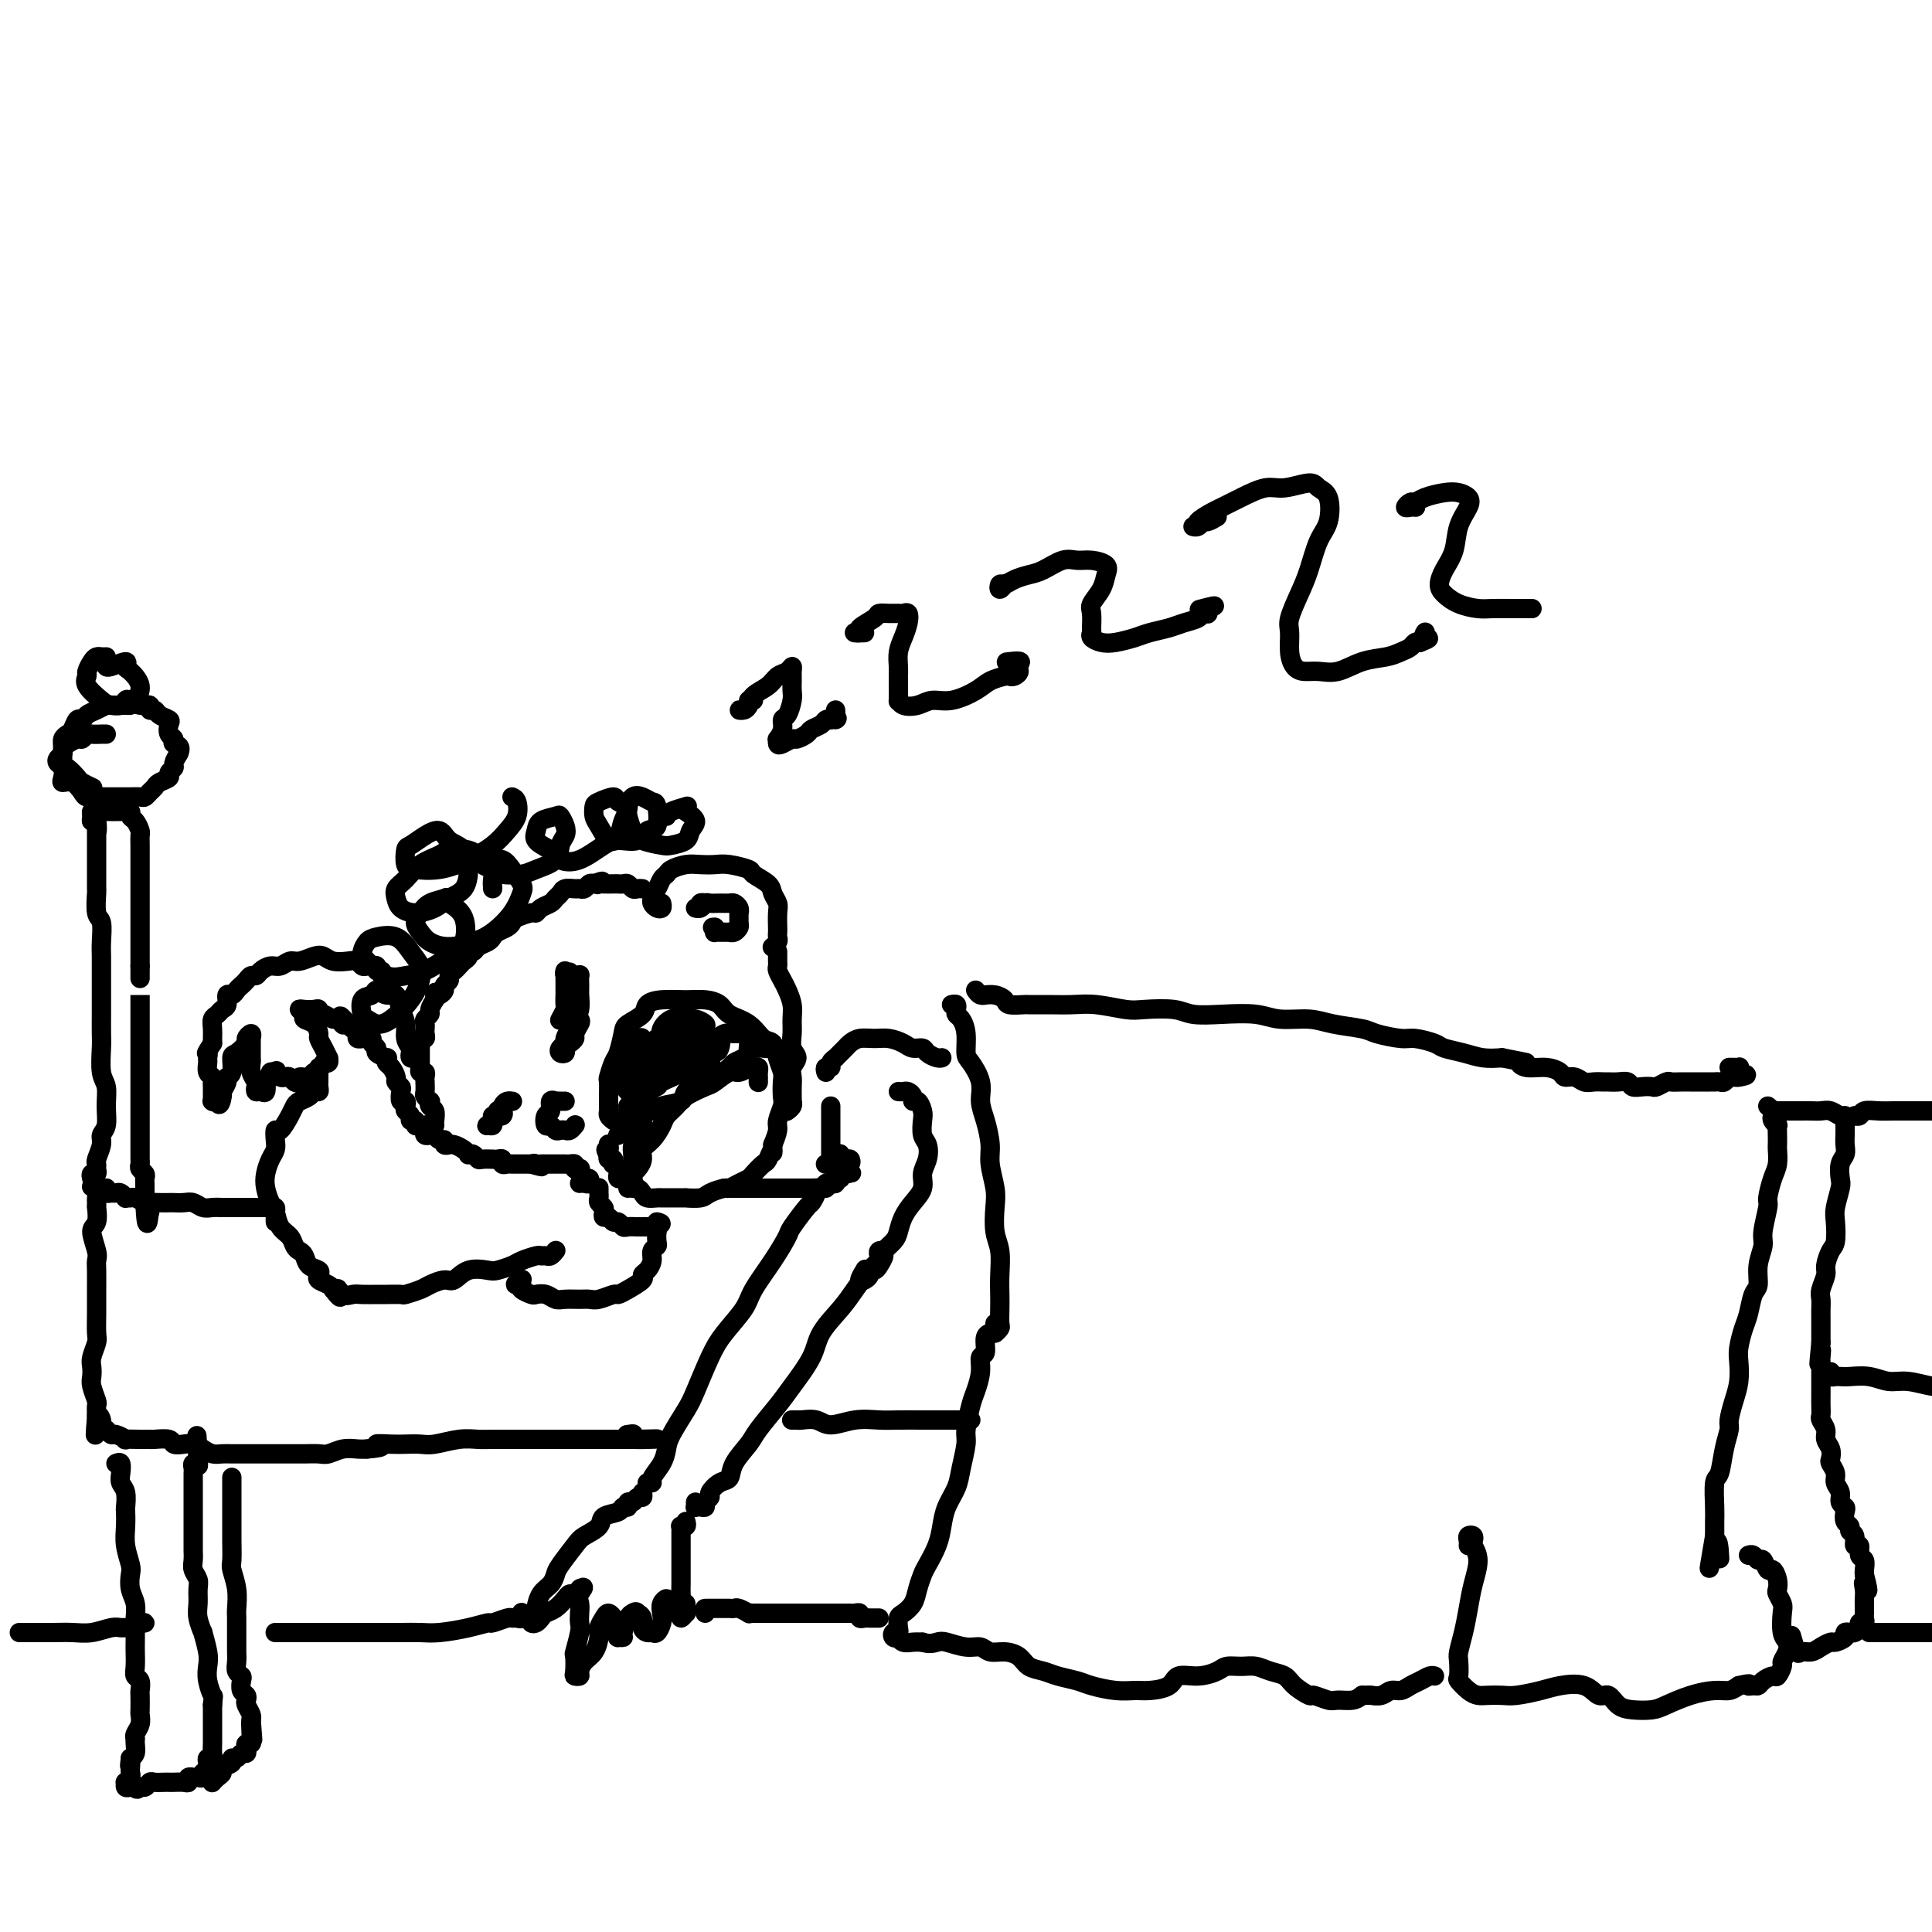 <svg viewBox='0 0 400 400' version='1.1' xmlns='http://www.w3.org/2000/svg' xmlns:xlink='http://www.w3.org/1999/xlink'><g fill='none' stroke='rgb(0,0,0)' stroke-width='4' stroke-linecap='round' stroke-linejoin='round'><path d='M118,204c-0.006,-0.309 -0.012,-0.618 0,-1c0.012,-0.382 0.042,-0.836 0,-1c-0.042,-0.164 -0.155,-0.037 0,0c0.155,0.037 0.577,-0.015 1,0c0.423,0.015 0.845,0.096 1,0c0.155,-0.096 0.042,-0.370 0,0c-0.042,0.370 -0.014,1.383 0,2c0.014,0.617 0.015,0.836 0,1c-0.015,0.164 -0.047,0.271 0,1c0.047,0.729 0.171,2.079 0,3c-0.171,0.921 -0.638,1.412 -1,2c-0.362,0.588 -0.620,1.271 -1,2c-0.380,0.729 -0.882,1.502 -1,2c-0.118,0.498 0.150,0.719 0,1c-0.150,0.281 -0.717,0.622 -1,1c-0.283,0.378 -0.282,0.791 0,1c0.282,0.209 0.845,0.212 1,0c0.155,-0.212 -0.099,-0.638 0,-1c0.099,-0.362 0.549,-0.660 1,-1c0.451,-0.340 0.902,-0.724 1,-1c0.098,-0.276 -0.156,-0.445 0,-1c0.156,-0.555 0.722,-1.497 1,-2c0.278,-0.503 0.267,-0.568 0,-1c-0.267,-0.432 -0.789,-1.233 -1,-2c-0.211,-0.767 -0.109,-1.501 0,-2c0.109,-0.499 0.225,-0.763 0,-1c-0.225,-0.237 -0.791,-0.449 -1,-1c-0.209,-0.551 -0.060,-1.443 0,-2c0.060,-0.557 0.030,-0.778 0,-1'/><path d='M118,202c-0.249,-1.413 0.130,-0.446 0,0c-0.130,0.446 -0.767,0.371 -1,0c-0.233,-0.371 -0.062,-1.039 0,-1c0.062,0.039 0.017,0.784 0,1c-0.017,0.216 -0.005,-0.095 0,0c0.005,0.095 0.001,0.598 0,1c-0.001,0.402 -0.001,0.703 0,1c0.001,0.297 0.001,0.589 0,1c-0.001,0.411 -0.004,0.941 0,1c0.004,0.059 0.015,-0.352 0,0c-0.015,0.352 -0.057,1.467 0,2c0.057,0.533 0.211,0.483 0,1c-0.211,0.517 -0.788,1.601 -1,2c-0.212,0.399 -0.061,0.114 0,0c0.061,-0.114 0.030,-0.057 0,0'/><path d='M106,228c0.089,0.016 0.177,0.031 0,0c-0.177,-0.031 -0.621,-0.110 -1,0c-0.379,0.110 -0.693,0.407 -1,1c-0.307,0.593 -0.605,1.480 -1,2c-0.395,0.520 -0.886,0.673 -1,1c-0.114,0.327 0.151,0.830 0,1c-0.151,0.170 -0.716,0.008 -1,0c-0.284,-0.008 -0.287,0.138 0,0c0.287,-0.138 0.865,-0.560 1,-1c0.135,-0.440 -0.173,-0.899 0,-1c0.173,-0.101 0.827,0.155 1,0c0.173,-0.155 -0.136,-0.721 0,-1c0.136,-0.279 0.717,-0.271 1,0c0.283,0.271 0.269,0.804 0,1c-0.269,0.196 -0.791,0.056 -1,0c-0.209,-0.056 -0.104,-0.028 0,0'/><path d='M117,228c-0.301,0.004 -0.601,0.008 -1,0c-0.399,-0.008 -0.895,-0.029 -1,0c-0.105,0.029 0.181,0.107 0,0c-0.181,-0.107 -0.830,-0.397 -1,0c-0.170,0.397 0.140,1.483 0,2c-0.140,0.517 -0.728,0.464 -1,1c-0.272,0.536 -0.228,1.660 0,2c0.228,0.340 0.638,-0.104 1,0c0.362,0.104 0.675,0.756 1,1c0.325,0.244 0.662,0.079 1,0c0.338,-0.079 0.678,-0.073 1,0c0.322,0.073 0.625,0.212 1,0c0.375,-0.212 0.821,-0.775 1,-1c0.179,-0.225 0.089,-0.113 0,0'/><path d='M127,232c-0.423,-0.332 -0.845,-0.664 -1,-1c-0.155,-0.336 -0.041,-0.675 0,-1c0.041,-0.325 0.010,-0.634 0,-1c-0.010,-0.366 0.000,-0.788 0,-1c-0.000,-0.212 -0.011,-0.215 0,-1c0.011,-0.785 0.045,-2.353 0,-3c-0.045,-0.647 -0.169,-0.372 0,-1c0.169,-0.628 0.630,-2.160 1,-3c0.370,-0.840 0.647,-0.988 1,-2c0.353,-1.012 0.781,-2.888 1,-4c0.219,-1.112 0.228,-1.461 1,-2c0.772,-0.539 2.306,-1.269 3,-2c0.694,-0.731 0.546,-1.462 1,-2c0.454,-0.538 1.509,-0.884 3,-1c1.491,-0.116 3.417,-0.002 5,0c1.583,0.002 2.822,-0.108 4,0c1.178,0.108 2.294,0.433 3,1c0.706,0.567 1.001,1.376 2,2c0.999,0.624 2.702,1.063 4,2c1.298,0.937 2.190,2.371 3,3c0.810,0.629 1.537,0.452 2,1c0.463,0.548 0.661,1.822 1,3c0.339,1.178 0.819,2.259 1,3c0.181,0.741 0.063,1.142 0,2c-0.063,0.858 -0.072,2.172 0,3c0.072,0.828 0.226,1.170 0,2c-0.226,0.830 -0.830,2.146 -1,3c-0.170,0.854 0.094,1.244 0,2c-0.094,0.756 -0.547,1.878 -1,3'/><path d='M160,237c-0.102,2.898 0.142,1.144 0,1c-0.142,-0.144 -0.671,1.323 -1,2c-0.329,0.677 -0.460,0.564 -1,1c-0.540,0.436 -1.491,1.423 -2,2c-0.509,0.577 -0.577,0.746 -1,1c-0.423,0.254 -1.200,0.594 -2,1c-0.800,0.406 -1.624,0.879 -2,1c-0.376,0.121 -0.305,-0.111 -1,0c-0.695,0.111 -2.157,0.566 -3,1c-0.843,0.434 -1.066,0.848 -2,1c-0.934,0.152 -2.578,0.040 -3,0c-0.422,-0.040 0.378,-0.010 0,0c-0.378,0.010 -1.932,-0.000 -3,0c-1.068,0.000 -1.648,0.010 -2,0c-0.352,-0.010 -0.475,-0.040 -1,0c-0.525,0.040 -1.450,0.152 -2,0c-0.550,-0.152 -0.725,-0.566 -1,-1c-0.275,-0.434 -0.652,-0.886 -1,-1c-0.348,-0.114 -0.668,0.110 -1,0c-0.332,-0.110 -0.676,-0.554 -1,-1c-0.324,-0.446 -0.626,-0.894 -1,-1c-0.374,-0.106 -0.818,0.130 -1,0c-0.182,-0.130 -0.100,-0.627 0,-1c0.100,-0.373 0.219,-0.621 0,-1c-0.219,-0.379 -0.777,-0.889 -1,-1c-0.223,-0.111 -0.111,0.176 0,0c0.111,-0.176 0.222,-0.817 0,-1c-0.222,-0.183 -0.778,0.090 -1,0c-0.222,-0.090 -0.111,-0.545 0,-1'/><path d='M126,239c-1.083,-1.405 -0.292,-0.917 0,-1c0.292,-0.083 0.083,-0.738 0,-1c-0.083,-0.262 -0.042,-0.131 0,0'/><path d='M157,224c-0.002,0.091 -0.003,0.182 0,0c0.003,-0.182 0.011,-0.637 0,-1c-0.011,-0.363 -0.040,-0.634 0,-1c0.040,-0.366 0.148,-0.826 0,-1c-0.148,-0.174 -0.552,-0.063 -1,0c-0.448,0.063 -0.939,0.076 -1,0c-0.061,-0.076 0.309,-0.243 0,0c-0.309,0.243 -1.298,0.894 -2,1c-0.702,0.106 -1.118,-0.334 -2,0c-0.882,0.334 -2.229,1.441 -3,2c-0.771,0.559 -0.965,0.572 -2,1c-1.035,0.428 -2.910,1.273 -4,2c-1.090,0.727 -1.396,1.335 -2,2c-0.604,0.665 -1.506,1.385 -2,2c-0.494,0.615 -0.580,1.124 -1,2c-0.420,0.876 -1.174,2.119 -2,3c-0.826,0.881 -1.724,1.402 -2,2c-0.276,0.598 0.071,1.275 0,2c-0.071,0.725 -0.559,1.499 -1,2c-0.441,0.501 -0.836,0.727 -1,1c-0.164,0.273 -0.098,0.591 0,1c0.098,0.409 0.226,0.909 0,1c-0.226,0.091 -0.806,-0.227 -1,0c-0.194,0.227 -0.000,0.999 0,1c0.000,0.001 -0.192,-0.769 0,-1c0.192,-0.231 0.769,0.077 1,0c0.231,-0.077 0.115,-0.538 0,-1'/><path d='M131,244c-1.702,2.446 -0.456,0.061 0,-1c0.456,-1.061 0.121,-0.797 0,-1c-0.121,-0.203 -0.030,-0.875 0,-1c0.030,-0.125 -0.002,0.295 0,0c0.002,-0.295 0.039,-1.304 0,-2c-0.039,-0.696 -0.154,-1.078 0,-2c0.154,-0.922 0.576,-2.383 1,-3c0.424,-0.617 0.849,-0.389 1,-1c0.151,-0.611 0.027,-2.063 0,-3c-0.027,-0.937 0.041,-1.361 0,-2c-0.041,-0.639 -0.193,-1.493 0,-2c0.193,-0.507 0.730,-0.667 1,-1c0.270,-0.333 0.271,-0.839 0,-1c-0.271,-0.161 -0.816,0.023 -1,0c-0.184,-0.023 -0.008,-0.254 0,0c0.008,0.254 -0.152,0.991 0,1c0.152,0.009 0.615,-0.712 1,-1c0.385,-0.288 0.693,-0.144 1,0'/><path d='M135,224c0.784,-3.389 0.743,-1.861 1,-2c0.257,-0.139 0.813,-1.945 1,-3c0.187,-1.055 0.005,-1.359 0,-2c-0.005,-0.641 0.167,-1.620 0,-2c-0.167,-0.380 -0.675,-0.161 -1,0c-0.325,0.161 -0.469,0.265 -1,1c-0.531,0.735 -1.450,2.100 -2,3c-0.550,0.900 -0.732,1.334 -1,2c-0.268,0.666 -0.623,1.563 -1,2c-0.377,0.437 -0.778,0.413 -1,1c-0.222,0.587 -0.266,1.783 0,2c0.266,0.217 0.842,-0.546 1,-1c0.158,-0.454 -0.100,-0.598 0,-1c0.100,-0.402 0.560,-1.060 1,-2c0.440,-0.940 0.861,-2.161 1,-3c0.139,-0.839 -0.004,-1.295 0,-2c0.004,-0.705 0.155,-1.657 0,-2c-0.155,-0.343 -0.616,-0.077 -1,0c-0.384,0.077 -0.692,-0.037 -1,0c-0.308,0.037 -0.615,0.224 -1,1c-0.385,0.776 -0.847,2.142 -1,3c-0.153,0.858 0.003,1.207 0,2c-0.003,0.793 -0.167,2.030 0,3c0.167,0.970 0.663,1.673 1,2c0.337,0.327 0.514,0.278 1,0c0.486,-0.278 1.280,-0.786 2,-1c0.720,-0.214 1.367,-0.135 2,-1c0.633,-0.865 1.252,-2.675 2,-4c0.748,-1.325 1.624,-2.164 2,-3c0.376,-0.836 0.250,-1.667 0,-2c-0.250,-0.333 -0.625,-0.166 -1,0'/><path d='M138,215c0.946,-1.616 -0.191,-0.157 -1,1c-0.809,1.157 -1.292,2.014 -2,3c-0.708,0.986 -1.643,2.103 -2,3c-0.357,0.897 -0.138,1.573 0,2c0.138,0.427 0.195,0.606 0,1c-0.195,0.394 -0.641,1.003 0,1c0.641,-0.003 2.370,-0.618 3,-1c0.630,-0.382 0.160,-0.532 1,-1c0.840,-0.468 2.989,-1.254 4,-2c1.011,-0.746 0.885,-1.450 1,-2c0.115,-0.550 0.470,-0.945 1,-1c0.530,-0.055 1.236,0.231 1,0c-0.236,-0.231 -1.415,-0.979 -2,-1c-0.585,-0.021 -0.576,0.684 -1,1c-0.424,0.316 -1.280,0.242 -2,1c-0.720,0.758 -1.305,2.349 -2,3c-0.695,0.651 -1.500,0.361 -2,1c-0.500,0.639 -0.694,2.207 -1,3c-0.306,0.793 -0.722,0.813 -1,1c-0.278,0.187 -0.417,0.542 0,1c0.417,0.458 1.390,1.020 2,1c0.610,-0.020 0.856,-0.620 2,-1c1.144,-0.380 3.186,-0.539 4,-1c0.814,-0.461 0.401,-1.224 1,-2c0.599,-0.776 2.209,-1.567 3,-2c0.791,-0.433 0.763,-0.509 1,-1c0.237,-0.491 0.740,-1.397 1,-2c0.260,-0.603 0.276,-0.904 0,-1c-0.276,-0.096 -0.843,0.013 -1,0c-0.157,-0.013 0.098,-0.146 0,0c-0.098,0.146 -0.549,0.573 -1,1'/><path d='M145,221c0.406,-0.917 -0.580,0.292 -1,1c-0.420,0.708 -0.273,0.915 0,1c0.273,0.085 0.674,0.048 1,0c0.326,-0.048 0.577,-0.107 1,0c0.423,0.107 1.017,0.380 2,0c0.983,-0.380 2.354,-1.411 3,-2c0.646,-0.589 0.565,-0.735 1,-1c0.435,-0.265 1.384,-0.650 2,-1c0.616,-0.350 0.897,-0.665 1,-1c0.103,-0.335 0.028,-0.688 0,-1c-0.028,-0.312 -0.008,-0.581 0,-1c0.008,-0.419 0.005,-0.988 0,-1c-0.005,-0.012 -0.012,0.533 0,1c0.012,0.467 0.044,0.857 0,1c-0.044,0.143 -0.165,0.039 0,0c0.165,-0.039 0.617,-0.014 1,0c0.383,0.014 0.698,0.015 1,0c0.302,-0.015 0.591,-0.046 1,0c0.409,0.046 0.937,0.170 1,0c0.063,-0.170 -0.339,-0.635 -1,-1c-0.661,-0.365 -1.580,-0.629 -2,-1c-0.420,-0.371 -0.340,-0.847 -1,-1c-0.660,-0.153 -2.061,0.017 -3,0c-0.939,-0.017 -1.417,-0.221 -2,0c-0.583,0.221 -1.272,0.867 -2,1c-0.728,0.133 -1.494,-0.248 -2,0c-0.506,0.248 -0.753,1.124 -1,2'/><path d='M145,217c-1.151,0.634 -0.530,0.718 0,1c0.530,0.282 0.967,0.761 1,1c0.033,0.239 -0.338,0.237 0,0c0.338,-0.237 1.384,-0.708 2,-1c0.616,-0.292 0.801,-0.404 1,-1c0.199,-0.596 0.413,-1.677 0,-2c-0.413,-0.323 -1.454,0.114 -2,0c-0.546,-0.114 -0.596,-0.777 -1,-1c-0.404,-0.223 -1.162,-0.007 -2,0c-0.838,0.007 -1.757,-0.194 -2,0c-0.243,0.194 0.189,0.784 0,1c-0.189,0.216 -0.999,0.060 -1,0c-0.001,-0.060 0.808,-0.023 1,0c0.192,0.023 -0.234,0.032 0,0c0.234,-0.032 1.129,-0.103 2,0c0.871,0.103 1.720,0.382 2,0c0.280,-0.382 -0.008,-1.425 0,-2c0.008,-0.575 0.311,-0.683 0,-1c-0.311,-0.317 -1.236,-0.842 -2,-1c-0.764,-0.158 -1.367,0.051 -2,0c-0.633,-0.051 -1.294,-0.364 -2,0c-0.706,0.364 -1.455,1.404 -2,2c-0.545,0.596 -0.887,0.749 -1,1c-0.113,0.251 0.002,0.600 0,1c-0.002,0.400 -0.120,0.851 0,1c0.120,0.149 0.477,-0.005 1,0c0.523,0.005 1.212,0.170 2,0c0.788,-0.170 1.675,-0.674 2,-1c0.325,-0.326 0.087,-0.472 0,-1c-0.087,-0.528 -0.025,-1.436 0,-2c0.025,-0.564 0.012,-0.782 0,-1'/><path d='M142,211c0.810,-0.780 0.336,-0.231 0,0c-0.336,0.231 -0.535,0.142 -1,0c-0.465,-0.142 -1.197,-0.338 -2,0c-0.803,0.338 -1.676,1.208 -2,2c-0.324,0.792 -0.097,1.504 0,2c0.097,0.496 0.065,0.774 0,1c-0.065,0.226 -0.164,0.400 0,1c0.164,0.600 0.590,1.625 1,2c0.410,0.375 0.804,0.099 1,0c0.196,-0.099 0.194,-0.021 0,0c-0.194,0.021 -0.580,-0.016 -1,0c-0.420,0.016 -0.873,0.084 -1,0c-0.127,-0.084 0.072,-0.320 0,0c-0.072,0.320 -0.414,1.198 -1,2c-0.586,0.802 -1.414,1.529 -2,2c-0.586,0.471 -0.928,0.685 -1,1c-0.072,0.315 0.125,0.729 0,1c-0.125,0.271 -0.573,0.398 -1,1c-0.427,0.602 -0.833,1.678 -1,2c-0.167,0.322 -0.096,-0.110 0,0c0.096,0.110 0.218,0.760 0,1c-0.218,0.240 -0.777,0.068 -1,0c-0.223,-0.068 -0.112,-0.034 0,0'/><path d='M131,228c0.113,0.334 0.226,0.668 0,1c-0.226,0.332 -0.793,0.662 -1,1c-0.207,0.338 -0.056,0.684 0,1c0.056,0.316 0.015,0.602 0,1c-0.015,0.398 -0.004,0.907 0,1c0.004,0.093 0.002,-0.229 0,0c-0.002,0.229 -0.004,1.007 0,1c0.004,-0.007 0.015,-0.801 0,-1c-0.015,-0.199 -0.056,0.198 0,0c0.056,-0.198 0.207,-0.992 0,-1c-0.207,-0.008 -0.774,0.768 -1,1c-0.226,0.232 -0.112,-0.082 0,0c0.112,0.082 0.223,0.561 0,1c-0.223,0.439 -0.778,0.840 -1,1c-0.222,0.160 -0.111,0.080 0,0'/><path d='M88,234c-0.089,0.414 -0.177,0.828 0,1c0.177,0.172 0.621,0.102 1,0c0.379,-0.102 0.694,-0.238 1,0c0.306,0.238 0.603,0.849 1,1c0.397,0.151 0.893,-0.156 1,0c0.107,0.156 -0.175,0.777 0,1c0.175,0.223 0.807,0.049 1,0c0.193,-0.049 -0.054,0.025 0,0c0.054,-0.025 0.410,-0.151 1,0c0.590,0.151 1.415,0.580 2,1c0.585,0.420 0.929,0.830 1,1c0.071,0.170 -0.131,0.098 0,0c0.131,-0.098 0.595,-0.222 1,0c0.405,0.222 0.752,0.792 1,1c0.248,0.208 0.396,0.055 1,0c0.604,-0.055 1.664,-0.011 2,0c0.336,0.011 -0.050,-0.011 0,0c0.050,0.011 0.538,0.056 1,0c0.462,-0.056 0.897,-0.211 1,0c0.103,0.211 -0.127,0.789 0,1c0.127,0.211 0.611,0.057 1,0c0.389,-0.057 0.681,-0.015 1,0c0.319,0.015 0.663,0.004 1,0c0.337,-0.004 0.668,-0.001 1,0c0.332,0.001 0.666,0.000 1,0c0.334,-0.000 0.667,-0.000 1,0'/><path d='M110,241c3.643,1.083 1.749,0.290 1,0c-0.749,-0.290 -0.354,-0.078 0,0c0.354,0.078 0.669,0.021 1,0c0.331,-0.021 0.680,-0.006 1,0c0.320,0.006 0.612,0.002 1,0c0.388,-0.002 0.874,-0.000 1,0c0.126,0.000 -0.107,0.000 0,0c0.107,-0.000 0.554,-0.001 1,0c0.446,0.001 0.890,0.003 1,0c0.110,-0.003 -0.115,-0.011 0,0c0.115,0.011 0.569,0.041 1,0c0.431,-0.041 0.837,-0.155 1,0c0.163,0.155 0.081,0.577 0,1'/><path d='M119,242c1.616,0.089 1.154,-0.187 1,0c-0.154,0.187 -0.002,0.839 0,1c0.002,0.161 -0.146,-0.167 0,0c0.146,0.167 0.585,0.829 1,1c0.415,0.171 0.804,-0.150 1,0c0.196,0.150 0.197,0.772 0,1c-0.197,0.228 -0.591,0.061 -1,0c-0.409,-0.061 -0.831,-0.018 -1,0c-0.169,0.018 -0.084,0.009 0,0'/><path d='M88,234c-0.022,-0.425 -0.043,-0.850 0,-1c0.043,-0.150 0.151,-0.025 0,0c-0.151,0.025 -0.561,-0.049 -1,0c-0.439,0.049 -0.906,0.220 -1,0c-0.094,-0.220 0.185,-0.832 0,-1c-0.185,-0.168 -0.833,0.108 -1,0c-0.167,-0.108 0.148,-0.602 0,-1c-0.148,-0.398 -0.758,-0.702 -1,-1c-0.242,-0.298 -0.116,-0.590 0,-1c0.116,-0.410 0.223,-0.936 0,-1c-0.223,-0.064 -0.777,0.335 -1,0c-0.223,-0.335 -0.115,-1.403 0,-2c0.115,-0.597 0.237,-0.723 0,-1c-0.237,-0.277 -0.835,-0.705 -1,-1c-0.165,-0.295 0.101,-0.456 0,-1c-0.101,-0.544 -0.571,-1.469 -1,-2c-0.429,-0.531 -0.818,-0.667 -1,-1c-0.182,-0.333 -0.158,-0.862 0,-1c0.158,-0.138 0.449,0.117 0,0c-0.449,-0.117 -1.640,-0.606 -2,-1c-0.360,-0.394 0.110,-0.694 0,-1c-0.110,-0.306 -0.799,-0.618 -1,-1c-0.201,-0.382 0.086,-0.834 0,-1c-0.086,-0.166 -0.544,-0.048 -1,0c-0.456,0.048 -0.910,0.024 -1,0c-0.090,-0.024 0.183,-0.048 0,0c-0.183,0.048 -0.822,0.167 -1,0c-0.178,-0.167 0.106,-0.622 0,-1c-0.106,-0.378 -0.602,-0.679 -1,-1c-0.398,-0.321 -0.699,-0.660 -1,-1'/><path d='M72,212c-2.650,-3.338 -1.274,-0.683 -1,0c0.274,0.683 -0.553,-0.605 -1,-1c-0.447,-0.395 -0.514,0.104 -1,0c-0.486,-0.104 -1.390,-0.812 -2,-1c-0.610,-0.188 -0.925,0.145 -1,0c-0.075,-0.145 0.089,-0.768 0,-1c-0.089,-0.232 -0.432,-0.073 -1,0c-0.568,0.073 -1.361,0.060 -2,0c-0.639,-0.060 -1.124,-0.167 -1,0c0.124,0.167 0.855,0.607 1,1c0.145,0.393 -0.298,0.738 0,1c0.298,0.262 1.338,0.442 2,1c0.662,0.558 0.948,1.493 1,2c0.052,0.507 -0.129,0.584 0,1c0.129,0.416 0.567,1.169 1,2c0.433,0.831 0.862,1.739 1,2c0.138,0.261 -0.015,-0.126 0,0c0.015,0.126 0.196,0.765 0,1c-0.196,0.235 -0.770,0.067 -1,0c-0.230,-0.067 -0.115,-0.034 0,0'/><path d='M66,222c0.001,0.304 0.001,0.607 0,1c-0.001,0.393 -0.004,0.875 0,1c0.004,0.125 0.013,-0.107 0,0c-0.013,0.107 -0.049,0.554 0,1c0.049,0.446 0.182,0.893 0,1c-0.182,0.107 -0.678,-0.125 -1,0c-0.322,0.125 -0.471,0.605 -1,1c-0.529,0.395 -1.438,0.703 -2,1c-0.562,0.297 -0.778,0.583 -1,1c-0.222,0.417 -0.451,0.965 -1,2c-0.549,1.035 -1.418,2.555 -2,3c-0.582,0.445 -0.878,-0.187 -1,0c-0.122,0.187 -0.072,1.193 0,2c0.072,0.807 0.166,1.413 0,2c-0.166,0.587 -0.591,1.153 -1,2c-0.409,0.847 -0.801,1.974 -1,3c-0.199,1.026 -0.204,1.951 0,3c0.204,1.049 0.618,2.221 1,3c0.382,0.779 0.732,1.165 1,2c0.268,0.835 0.453,2.121 1,3c0.547,0.879 1.455,1.353 2,2c0.545,0.647 0.728,1.469 1,2c0.272,0.531 0.634,0.772 1,1c0.366,0.228 0.737,0.442 1,1c0.263,0.558 0.417,1.459 1,2c0.583,0.541 1.596,0.722 2,1c0.404,0.278 0.201,0.652 0,1c-0.201,0.348 -0.400,0.671 0,1c0.400,0.329 1.400,0.666 2,1c0.600,0.334 0.800,0.667 1,1'/><path d='M69,267c2.359,3.188 1.255,0.658 1,0c-0.255,-0.658 0.339,0.556 1,1c0.661,0.444 1.389,0.119 2,0c0.611,-0.119 1.103,-0.031 2,0c0.897,0.031 2.198,0.005 3,0c0.802,-0.005 1.106,0.010 2,0c0.894,-0.010 2.379,-0.045 3,0c0.621,0.045 0.378,0.172 1,0c0.622,-0.172 2.108,-0.642 3,-1c0.892,-0.358 1.191,-0.604 2,-1c0.809,-0.396 2.127,-0.942 3,-1c0.873,-0.058 1.302,0.374 2,0c0.698,-0.374 1.666,-1.553 3,-2c1.334,-0.447 3.033,-0.162 4,0c0.967,0.162 1.200,0.201 2,0c0.800,-0.201 2.165,-0.643 3,-1c0.835,-0.357 1.141,-0.631 2,-1c0.859,-0.369 2.272,-0.835 3,-1c0.728,-0.165 0.769,-0.030 1,0c0.231,0.030 0.650,-0.044 1,0c0.350,0.044 0.630,0.208 1,0c0.370,-0.208 0.831,-0.788 1,-1c0.169,-0.212 0.045,-0.057 0,0c-0.045,0.057 -0.013,0.016 0,0c0.013,-0.016 0.006,-0.008 0,0'/><path d='M171,246c-0.455,-0.004 -0.910,-0.008 -1,0c-0.090,0.008 0.185,0.026 0,0c-0.185,-0.026 -0.831,-0.098 -1,0c-0.169,0.098 0.139,0.366 0,1c-0.139,0.634 -0.724,1.633 -1,2c-0.276,0.367 -0.242,0.100 -1,1c-0.758,0.900 -2.309,2.966 -3,4c-0.691,1.034 -0.524,1.035 -1,2c-0.476,0.965 -1.597,2.894 -3,5c-1.403,2.106 -3.090,4.388 -4,6c-0.910,1.612 -1.044,2.554 -2,4c-0.956,1.446 -2.736,3.395 -4,5c-1.264,1.605 -2.013,2.866 -3,5c-0.987,2.134 -2.214,5.141 -3,7c-0.786,1.859 -1.133,2.571 -2,4c-0.867,1.429 -2.256,3.574 -3,5c-0.744,1.426 -0.844,2.133 -1,3c-0.156,0.867 -0.368,1.892 -1,3c-0.632,1.108 -1.685,2.297 -2,3c-0.315,0.703 0.107,0.920 0,1c-0.107,0.080 -0.745,0.023 -1,0c-0.255,-0.023 -0.128,-0.011 0,0'/><path d='M183,259c0.110,0.025 0.221,0.049 0,0c-0.221,-0.049 -0.772,-0.173 -1,0c-0.228,0.173 -0.131,0.642 0,1c0.131,0.358 0.298,0.605 0,1c-0.298,0.395 -1.061,0.939 -2,2c-0.939,1.061 -2.054,2.640 -3,4c-0.946,1.360 -1.721,2.501 -3,4c-1.279,1.499 -3.060,3.357 -4,5c-0.940,1.643 -1.037,3.071 -2,5c-0.963,1.929 -2.790,4.357 -4,6c-1.210,1.643 -1.801,2.500 -3,4c-1.199,1.500 -3.006,3.644 -4,5c-0.994,1.356 -1.174,1.925 -2,3c-0.826,1.075 -2.297,2.655 -3,4c-0.703,1.345 -0.637,2.454 -1,3c-0.363,0.546 -1.154,0.528 -2,1c-0.846,0.472 -1.746,1.433 -2,2c-0.254,0.567 0.138,0.740 0,1c-0.138,0.260 -0.808,0.607 -1,1c-0.192,0.393 0.092,0.834 0,1c-0.092,0.166 -0.561,0.058 -1,0c-0.439,-0.058 -0.850,-0.067 -1,0c-0.150,0.067 -0.040,0.210 0,0c0.040,-0.210 0.012,-0.774 0,-1c-0.012,-0.226 -0.006,-0.113 0,0'/><path d='M133,309c0.092,0.455 0.183,0.911 0,1c-0.183,0.089 -0.641,-0.187 -1,0c-0.359,0.187 -0.619,0.838 -1,1c-0.381,0.162 -0.884,-0.165 -1,0c-0.116,0.165 0.154,0.820 0,1c-0.154,0.180 -0.731,-0.117 -1,0c-0.269,0.117 -0.231,0.648 -1,1c-0.769,0.352 -2.346,0.524 -3,1c-0.654,0.476 -0.385,1.254 -1,2c-0.615,0.746 -2.114,1.460 -3,2c-0.886,0.540 -1.158,0.906 -2,2c-0.842,1.094 -2.254,2.917 -3,4c-0.746,1.083 -0.826,1.428 -1,2c-0.174,0.572 -0.443,1.371 -1,2c-0.557,0.629 -1.404,1.086 -2,2c-0.596,0.914 -0.941,2.284 -1,3c-0.059,0.716 0.170,0.777 0,1c-0.170,0.223 -0.737,0.606 -1,1c-0.263,0.394 -0.222,0.797 0,1c0.222,0.203 0.627,0.206 1,0c0.373,-0.206 0.716,-0.619 1,-1c0.284,-0.381 0.510,-0.728 1,-1c0.490,-0.272 1.245,-0.469 2,-1c0.755,-0.531 1.509,-1.396 2,-2c0.491,-0.604 0.719,-0.945 1,-1c0.281,-0.055 0.614,0.178 1,0c0.386,-0.178 0.825,-0.765 1,-1c0.175,-0.235 0.088,-0.117 0,0'/><path d='M120,329c1.547,-0.953 0.416,0.165 0,1c-0.416,0.835 -0.115,1.387 0,2c0.115,0.613 0.045,1.286 0,2c-0.045,0.714 -0.064,1.470 0,2c0.064,0.530 0.212,0.836 0,2c-0.212,1.164 -0.785,3.188 -1,4c-0.215,0.812 -0.072,0.412 0,1c0.072,0.588 0.074,2.166 0,3c-0.074,0.834 -0.224,0.926 0,1c0.224,0.074 0.820,0.129 1,0c0.180,-0.129 -0.058,-0.443 0,-1c0.058,-0.557 0.411,-1.357 1,-2c0.589,-0.643 1.414,-1.130 2,-2c0.586,-0.870 0.931,-2.125 1,-3c0.069,-0.875 -0.140,-1.371 0,-2c0.140,-0.629 0.630,-1.392 1,-2c0.370,-0.608 0.621,-1.063 1,-1c0.379,0.063 0.885,0.644 1,1c0.115,0.356 -0.161,0.488 0,1c0.161,0.512 0.760,1.404 1,2c0.240,0.596 0.120,0.895 0,1c-0.120,0.105 -0.239,0.014 0,0c0.239,-0.014 0.837,0.048 1,0c0.163,-0.048 -0.110,-0.205 0,-1c0.110,-0.795 0.603,-2.227 1,-3c0.397,-0.773 0.699,-0.886 1,-1'/><path d='M131,334c0.708,-0.610 0.977,-0.135 1,0c0.023,0.135 -0.201,-0.069 0,0c0.201,0.069 0.827,0.412 1,1c0.173,0.588 -0.108,1.419 0,2c0.108,0.581 0.604,0.910 1,1c0.396,0.090 0.694,-0.059 1,0c0.306,0.059 0.622,0.327 1,0c0.378,-0.327 0.818,-1.247 1,-2c0.182,-0.753 0.104,-1.337 0,-2c-0.104,-0.663 -0.235,-1.403 0,-2c0.235,-0.597 0.838,-1.051 1,-1c0.162,0.051 -0.115,0.607 0,1c0.115,0.393 0.623,0.623 1,1c0.377,0.377 0.623,0.900 1,1c0.377,0.100 0.886,-0.225 1,0c0.114,0.225 -0.166,0.999 0,1c0.166,0.001 0.776,-0.770 1,-1c0.224,-0.230 0.060,0.083 0,0c-0.060,-0.083 -0.016,-0.561 0,-1c0.016,-0.439 0.005,-0.840 0,-1c-0.005,-0.160 -0.002,-0.080 0,0'/><path d='M142,315c0.113,0.419 0.227,0.839 0,1c-0.227,0.161 -0.793,0.065 -1,0c-0.207,-0.065 -0.055,-0.098 0,0c0.055,0.098 0.015,0.328 0,1c-0.015,0.672 -0.003,1.785 0,3c0.003,1.215 -0.002,2.532 0,4c0.002,1.468 0.011,3.087 0,4c-0.011,0.913 -0.042,1.120 0,2c0.042,0.880 0.155,2.432 0,3c-0.155,0.568 -0.580,0.153 -1,0c-0.420,-0.153 -0.834,-0.044 -1,0c-0.166,0.044 -0.083,0.022 0,0'/><path d='M124,246c0.002,-0.089 0.004,-0.179 0,0c-0.004,0.179 -0.015,0.625 0,1c0.015,0.375 0.056,0.679 0,1c-0.056,0.321 -0.208,0.659 0,1c0.208,0.341 0.777,0.684 1,1c0.223,0.316 0.101,0.606 0,1c-0.101,0.394 -0.182,0.894 0,1c0.182,0.106 0.625,-0.182 1,0c0.375,0.182 0.681,0.833 1,1c0.319,0.167 0.650,-0.151 1,0c0.350,0.151 0.720,0.773 1,1c0.280,0.227 0.470,0.061 1,0c0.530,-0.061 1.399,-0.017 2,0c0.601,0.017 0.935,0.005 1,0c0.065,-0.005 -0.140,-0.004 0,0c0.140,0.004 0.625,0.011 1,0c0.375,-0.011 0.639,-0.042 1,0c0.361,0.042 0.817,0.155 1,0c0.183,-0.155 0.091,-0.577 0,-1'/><path d='M136,253c1.702,0.313 0.457,0.595 0,1c-0.457,0.405 -0.126,0.934 0,1c0.126,0.066 0.049,-0.330 0,0c-0.049,0.330 -0.068,1.388 0,2c0.068,0.612 0.224,0.780 0,1c-0.224,0.220 -0.828,0.492 -1,1c-0.172,0.508 0.088,1.253 0,2c-0.088,0.747 -0.524,1.497 -1,2c-0.476,0.503 -0.990,0.761 -1,1c-0.010,0.239 0.485,0.460 0,1c-0.485,0.540 -1.950,1.398 -3,2c-1.050,0.602 -1.684,0.946 -2,1c-0.316,0.054 -0.315,-0.182 -1,0c-0.685,0.182 -2.056,0.782 -3,1c-0.944,0.218 -1.460,0.055 -2,0c-0.540,-0.055 -1.104,-0.001 -2,0c-0.896,0.001 -2.123,-0.052 -3,0c-0.877,0.052 -1.405,0.207 -2,0c-0.595,-0.207 -1.256,-0.776 -2,-1c-0.744,-0.224 -1.571,-0.101 -2,0c-0.429,0.101 -0.462,0.181 -1,0c-0.538,-0.181 -1.582,-0.623 -2,-1c-0.418,-0.377 -0.209,-0.688 0,-1'/><path d='M108,266c-1.679,-0.405 -1.375,0.083 -1,0c0.375,-0.083 0.821,-0.738 1,-1c0.179,-0.262 0.089,-0.131 0,0'/><path d='M90,233c-0.030,-0.218 -0.060,-0.436 0,-1c0.060,-0.564 0.208,-1.475 0,-2c-0.208,-0.525 -0.774,-0.664 -1,-1c-0.226,-0.336 -0.113,-0.868 0,-1c0.113,-0.132 0.227,0.137 0,0c-0.227,-0.137 -0.793,-0.680 -1,-1c-0.207,-0.320 -0.054,-0.415 0,-1c0.054,-0.585 0.011,-1.658 0,-2c-0.011,-0.342 0.011,0.049 0,0c-0.011,-0.049 -0.056,-0.538 0,-1c0.056,-0.462 0.211,-0.898 0,-1c-0.211,-0.102 -0.789,0.131 -1,0c-0.211,-0.131 -0.057,-0.627 0,-1c0.057,-0.373 0.015,-0.625 0,-1c-0.015,-0.375 -0.004,-0.874 0,-1c0.004,-0.126 0.000,0.120 0,0c-0.000,-0.120 0.004,-0.606 0,-1c-0.004,-0.394 -0.015,-0.697 0,-1c0.015,-0.303 0.057,-0.606 0,-1c-0.057,-0.394 -0.211,-0.879 0,-1c0.211,-0.121 0.788,0.122 1,0c0.212,-0.122 0.061,-0.610 0,-1c-0.061,-0.390 -0.031,-0.681 0,-1c0.031,-0.319 0.064,-0.666 0,-1c-0.064,-0.334 -0.223,-0.657 0,-1c0.223,-0.343 0.829,-0.708 1,-1c0.171,-0.292 -0.094,-0.512 0,-1c0.094,-0.488 0.547,-1.244 1,-2'/><path d='M90,207c0.421,-2.405 -0.027,-1.418 0,-1c0.027,0.418 0.528,0.267 1,0c0.472,-0.267 0.914,-0.649 1,-1c0.086,-0.351 -0.184,-0.671 0,-1c0.184,-0.329 0.823,-0.665 1,-1c0.177,-0.335 -0.106,-0.667 0,-1c0.106,-0.333 0.602,-0.668 1,-1c0.398,-0.332 0.698,-0.663 1,-1c0.302,-0.337 0.605,-0.682 1,-1c0.395,-0.318 0.883,-0.610 1,-1c0.117,-0.390 -0.137,-0.878 0,-1c0.137,-0.122 0.666,0.122 1,0c0.334,-0.122 0.474,-0.610 1,-1c0.526,-0.390 1.437,-0.682 2,-1c0.563,-0.318 0.779,-0.662 1,-1c0.221,-0.338 0.448,-0.669 1,-1c0.552,-0.331 1.429,-0.662 2,-1c0.571,-0.338 0.834,-0.682 1,-1c0.166,-0.318 0.233,-0.610 1,-1c0.767,-0.390 2.233,-0.878 3,-1c0.767,-0.122 0.836,0.122 1,0c0.164,-0.122 0.424,-0.611 1,-1c0.576,-0.389 1.467,-0.679 2,-1c0.533,-0.321 0.706,-0.675 1,-1c0.294,-0.325 0.709,-0.622 1,-1c0.291,-0.378 0.459,-0.837 1,-1c0.541,-0.163 1.454,-0.030 2,0c0.546,0.030 0.724,-0.044 1,0c0.276,0.044 0.651,0.204 1,0c0.349,-0.204 0.671,-0.773 1,-1c0.329,-0.227 0.664,-0.114 1,0'/><path d='M123,183c2.710,-1.083 1.486,-0.290 1,0c-0.486,0.290 -0.232,0.078 0,0c0.232,-0.078 0.443,-0.022 1,0c0.557,0.022 1.459,0.010 2,0c0.541,-0.010 0.722,-0.017 1,0c0.278,0.017 0.653,0.057 1,0c0.347,-0.057 0.667,-0.211 1,0c0.333,0.211 0.678,0.789 1,1c0.322,0.211 0.622,0.057 1,0c0.378,-0.057 0.833,-0.015 1,0c0.167,0.015 0.045,0.004 0,0c-0.045,-0.004 -0.013,-0.001 0,0c0.013,0.001 0.006,0.001 0,0'/><path d='M137,187c0.082,0.399 0.165,0.797 0,1c-0.165,0.203 -0.577,0.210 -1,0c-0.423,-0.210 -0.857,-0.637 -1,-1c-0.143,-0.363 0.003,-0.660 0,-1c-0.003,-0.340 -0.157,-0.721 0,-1c0.157,-0.279 0.625,-0.457 1,-1c0.375,-0.543 0.655,-1.452 1,-2c0.345,-0.548 0.753,-0.735 1,-1c0.247,-0.265 0.333,-0.608 1,-1c0.667,-0.392 1.917,-0.834 3,-1c1.083,-0.166 2.000,-0.056 3,0c1.000,0.056 2.082,0.060 3,0c0.918,-0.060 1.671,-0.182 3,0c1.329,0.182 3.236,0.668 4,1c0.764,0.332 0.387,0.510 1,1c0.613,0.490 2.217,1.290 3,2c0.783,0.710 0.746,1.328 1,2c0.254,0.672 0.800,1.399 1,2c0.200,0.601 0.055,1.078 0,2c-0.055,0.922 -0.018,2.289 0,3c0.018,0.711 0.019,0.765 0,1c-0.019,0.235 -0.057,0.651 0,1c0.057,0.349 0.208,0.633 0,1c-0.208,0.367 -0.774,0.819 -1,1c-0.226,0.181 -0.113,0.090 0,0'/><path d='M150,246c0.439,-0.000 0.877,-0.000 1,0c0.123,0.000 -0.070,0.000 0,0c0.070,-0.000 0.404,-0.000 1,0c0.596,0.000 1.454,0.000 2,0c0.546,-0.000 0.780,-0.000 1,0c0.220,0.000 0.425,0.000 1,0c0.575,-0.000 1.519,-0.000 2,0c0.481,0.000 0.500,0.000 1,0c0.500,-0.000 1.482,-0.000 2,0c0.518,0.000 0.573,0.000 1,0c0.427,-0.000 1.228,-0.000 2,0c0.772,0.000 1.516,0.001 2,0c0.484,-0.001 0.707,-0.004 1,0c0.293,0.004 0.656,0.015 1,0c0.344,-0.015 0.670,-0.056 1,0c0.330,0.056 0.663,0.207 1,0c0.337,-0.207 0.678,-0.774 1,-1c0.322,-0.226 0.626,-0.112 1,0c0.374,0.112 0.818,0.224 1,0c0.182,-0.224 0.100,-0.782 0,-1c-0.100,-0.218 -0.219,-0.097 0,0c0.219,0.097 0.777,0.171 1,0c0.223,-0.171 0.112,-0.585 0,-1'/><path d='M174,243c3.940,-0.419 1.791,0.032 1,0c-0.791,-0.032 -0.225,-0.549 0,-1c0.225,-0.451 0.110,-0.838 0,-1c-0.110,-0.162 -0.215,-0.100 0,0c0.215,0.100 0.751,0.237 1,0c0.249,-0.237 0.211,-0.847 0,-1c-0.211,-0.153 -0.595,0.151 -1,0c-0.405,-0.151 -0.830,-0.757 -1,-1c-0.170,-0.243 -0.085,-0.121 0,0'/><path d='M161,197c0.002,0.335 0.004,0.670 0,1c-0.004,0.330 -0.012,0.654 0,1c0.012,0.346 0.046,0.715 0,1c-0.046,0.285 -0.170,0.488 0,1c0.170,0.512 0.634,1.333 1,2c0.366,0.667 0.633,1.179 1,2c0.367,0.821 0.835,1.949 1,3c0.165,1.051 0.026,2.025 0,3c-0.026,0.975 0.060,1.952 0,3c-0.060,1.048 -0.265,2.167 0,3c0.265,0.833 0.999,1.378 1,2c0.001,0.622 -0.732,1.319 -1,2c-0.268,0.681 -0.072,1.344 0,2c0.072,0.656 0.020,1.303 0,2c-0.020,0.697 -0.009,1.444 0,2c0.009,0.556 0.016,0.920 0,1c-0.016,0.080 -0.056,-0.123 0,0c0.056,0.123 0.207,0.572 0,1c-0.207,0.428 -0.774,0.837 -1,1c-0.226,0.163 -0.113,0.082 0,0'/><path d='M172,229c0.000,0.338 0.000,0.676 0,1c-0.000,0.324 -0.000,0.635 0,1c0.000,0.365 0.000,0.783 0,1c-0.000,0.217 -0.000,0.234 0,1c0.000,0.766 0.001,2.282 0,3c-0.001,0.718 -0.004,0.637 0,1c0.004,0.363 0.015,1.169 0,2c-0.015,0.831 -0.057,1.687 0,2c0.057,0.313 0.211,0.084 0,0c-0.211,-0.084 -0.788,-0.023 -1,0c-0.212,0.023 -0.061,0.006 0,0c0.061,-0.006 0.030,-0.003 0,0'/><path d='M186,226c0.341,0.021 0.683,0.042 1,0c0.317,-0.042 0.611,-0.149 1,0c0.389,0.149 0.875,0.552 1,1c0.125,0.448 -0.111,0.939 0,1c0.111,0.061 0.569,-0.308 1,0c0.431,0.308 0.835,1.293 1,2c0.165,0.707 0.093,1.137 0,2c-0.093,0.863 -0.205,2.159 0,3c0.205,0.841 0.729,1.225 1,2c0.271,0.775 0.290,1.939 0,3c-0.290,1.061 -0.890,2.017 -1,3c-0.110,0.983 0.270,1.992 0,3c-0.270,1.008 -1.190,2.014 -2,3c-0.810,0.986 -1.508,1.951 -2,3c-0.492,1.049 -0.776,2.182 -1,3c-0.224,0.818 -0.388,1.319 -1,2c-0.612,0.681 -1.670,1.541 -2,2c-0.330,0.459 0.070,0.518 0,1c-0.070,0.482 -0.610,1.386 -1,2c-0.390,0.614 -0.631,0.937 -1,1c-0.369,0.063 -0.866,-0.134 -1,0c-0.134,0.134 0.094,0.599 0,1c-0.094,0.401 -0.510,0.736 -1,1c-0.490,0.264 -1.055,0.456 -1,0c0.055,-0.456 0.730,-1.559 1,-2c0.270,-0.441 0.135,-0.221 0,0'/><path d='M86,219c-0.414,0.094 -0.828,0.188 -1,0c-0.172,-0.188 -0.102,-0.657 0,-1c0.102,-0.343 0.235,-0.559 0,-1c-0.235,-0.441 -0.839,-1.108 -1,-2c-0.161,-0.892 0.122,-2.009 0,-3c-0.122,-0.991 -0.647,-1.856 -1,-3c-0.353,-1.144 -0.533,-2.568 -1,-3c-0.467,-0.432 -1.222,0.130 -2,0c-0.778,-0.130 -1.579,-0.950 -2,-1c-0.421,-0.050 -0.461,0.670 -1,1c-0.539,0.330 -1.576,0.270 -2,1c-0.424,0.730 -0.234,2.251 0,3c0.234,0.749 0.511,0.728 1,1c0.489,0.272 1.190,0.838 2,1c0.810,0.162 1.728,-0.080 3,-1c1.272,-0.920 2.897,-2.517 4,-4c1.103,-1.483 1.683,-2.853 2,-4c0.317,-1.147 0.369,-2.071 0,-3c-0.369,-0.929 -1.161,-1.864 -2,-3c-0.839,-1.136 -1.727,-2.471 -3,-3c-1.273,-0.529 -2.932,-0.250 -4,0c-1.068,0.250 -1.546,0.470 -2,1c-0.454,0.530 -0.885,1.370 -1,2c-0.115,0.630 0.087,1.049 1,2c0.913,0.951 2.539,2.434 4,3c1.461,0.566 2.758,0.216 4,0c1.242,-0.216 2.430,-0.298 4,-1c1.570,-0.702 3.524,-2.023 5,-3c1.476,-0.977 2.474,-1.609 3,-3c0.526,-1.391 0.579,-3.540 0,-5c-0.579,-1.460 -1.789,-2.230 -3,-3'/><path d='M93,187c-0.536,-1.499 -0.376,-1.247 -1,-1c-0.624,0.247 -2.033,0.489 -3,1c-0.967,0.511 -1.492,1.290 -2,2c-0.508,0.710 -1.000,1.350 -1,2c-0.000,0.650 0.491,1.308 1,2c0.509,0.692 1.036,1.418 2,2c0.964,0.582 2.367,1.022 4,1c1.633,-0.022 3.497,-0.505 5,-1c1.503,-0.495 2.645,-1.004 4,-2c1.355,-0.996 2.921,-2.481 4,-4c1.079,-1.519 1.669,-3.072 2,-4c0.331,-0.928 0.402,-1.230 0,-2c-0.402,-0.770 -1.276,-2.007 -2,-3c-0.724,-0.993 -1.298,-1.741 -2,-2c-0.702,-0.259 -1.533,-0.027 -2,0c-0.467,0.027 -0.571,-0.150 -1,0c-0.429,0.150 -1.183,0.626 -1,1c0.183,0.374 1.303,0.645 2,1c0.697,0.355 0.970,0.793 2,1c1.030,0.207 2.815,0.183 4,0c1.185,-0.183 1.768,-0.524 3,-1c1.232,-0.476 3.111,-1.088 4,-2c0.889,-0.912 0.787,-2.126 1,-3c0.213,-0.874 0.740,-1.409 1,-2c0.260,-0.591 0.252,-1.238 0,-2c-0.252,-0.762 -0.749,-1.638 -1,-2c-0.251,-0.362 -0.255,-0.210 -1,0c-0.745,0.210 -2.231,0.479 -3,1c-0.769,0.521 -0.823,1.294 -1,2c-0.177,0.706 -0.479,1.345 0,2c0.479,0.655 1.740,1.328 3,2'/><path d='M114,176c0.743,0.720 1.101,1.519 2,2c0.899,0.481 2.338,0.644 4,0c1.662,-0.644 3.548,-2.094 5,-3c1.452,-0.906 2.469,-1.267 3,-2c0.531,-0.733 0.577,-1.839 1,-3c0.423,-1.161 1.224,-2.376 1,-3c-0.224,-0.624 -1.472,-0.658 -2,-1c-0.528,-0.342 -0.336,-0.991 -1,-1c-0.664,-0.009 -2.186,0.622 -3,1c-0.814,0.378 -0.922,0.503 -1,1c-0.078,0.497 -0.127,1.365 0,2c0.127,0.635 0.428,1.038 1,2c0.572,0.962 1.415,2.482 2,3c0.585,0.518 0.914,0.033 2,0c1.086,-0.033 2.930,0.384 4,0c1.070,-0.384 1.367,-1.570 2,-2c0.633,-0.430 1.603,-0.103 2,-1c0.397,-0.897 0.222,-3.019 0,-4c-0.222,-0.981 -0.491,-0.822 -1,-1c-0.509,-0.178 -1.258,-0.693 -2,-1c-0.742,-0.307 -1.477,-0.405 -2,0c-0.523,0.405 -0.834,1.313 -1,2c-0.166,0.687 -0.187,1.151 0,2c0.187,0.849 0.583,2.082 1,3c0.417,0.918 0.857,1.522 2,2c1.143,0.478 2.991,0.830 4,1c1.009,0.170 1.179,0.159 2,0c0.821,-0.159 2.292,-0.465 3,-1c0.708,-0.535 0.652,-1.298 1,-2c0.348,-0.702 1.099,-1.343 1,-2c-0.099,-0.657 -1.050,-1.328 -2,-2'/><path d='M142,168c0.166,-1.199 0.581,-1.198 0,-1c-0.581,0.198 -2.156,0.592 -3,1c-0.844,0.408 -0.955,0.831 -1,1c-0.045,0.169 -0.022,0.085 0,0'/><path d='M57,253c0.006,-0.340 0.013,-0.679 0,-1c-0.013,-0.321 -0.045,-0.622 0,-1c0.045,-0.378 0.166,-0.833 0,-1c-0.166,-0.167 -0.621,-0.045 -1,0c-0.379,0.045 -0.682,0.012 -1,0c-0.318,-0.012 -0.651,-0.003 -1,0c-0.349,0.003 -0.712,0.001 -1,0c-0.288,-0.001 -0.500,-0.001 -1,0c-0.500,0.001 -1.289,0.001 -2,0c-0.711,-0.001 -1.345,-0.004 -2,0c-0.655,0.004 -1.330,0.015 -2,0c-0.670,-0.015 -1.335,-0.057 -2,0c-0.665,0.057 -1.329,0.211 -2,0c-0.671,-0.211 -1.348,-0.789 -2,-1c-0.652,-0.211 -1.278,-0.057 -2,0c-0.722,0.057 -1.540,0.016 -2,0c-0.460,-0.016 -0.561,-0.008 -1,0c-0.439,0.008 -1.217,0.016 -2,0c-0.783,-0.016 -1.573,-0.057 -2,0c-0.427,0.057 -0.492,0.212 -1,0c-0.508,-0.212 -1.460,-0.793 -2,-1c-0.540,-0.207 -0.670,-0.041 -1,0c-0.330,0.041 -0.862,-0.042 -1,0c-0.138,0.042 0.117,0.208 0,0c-0.117,-0.208 -0.606,-0.791 -1,-1c-0.394,-0.209 -0.693,-0.046 -1,0c-0.307,0.046 -0.621,-0.026 -1,0c-0.379,0.026 -0.823,0.150 -1,0c-0.177,-0.150 -0.089,-0.575 0,-1'/><path d='M22,246c-5.580,-0.606 -2.031,-0.121 -1,0c1.031,0.121 -0.456,-0.121 -1,0c-0.544,0.121 -0.146,0.604 0,1c0.146,0.396 0.040,0.705 0,1c-0.040,0.295 -0.016,0.577 0,1c0.016,0.423 0.022,0.988 0,1c-0.022,0.012 -0.073,-0.530 0,0c0.073,0.530 0.268,2.132 0,3c-0.268,0.868 -1.000,1.003 -1,2c0.000,0.997 0.732,2.857 1,4c0.268,1.143 0.072,1.568 0,2c-0.072,0.432 -0.020,0.872 0,2c0.020,1.128 0.006,2.944 0,4c-0.006,1.056 -0.005,1.350 0,2c0.005,0.650 0.015,1.654 0,3c-0.015,1.346 -0.056,3.032 0,4c0.056,0.968 0.210,1.217 0,2c-0.210,0.783 -0.785,2.101 -1,3c-0.215,0.899 -0.072,1.378 0,2c0.072,0.622 0.072,1.388 0,2c-0.072,0.612 -0.215,1.071 0,2c0.215,0.929 0.789,2.327 1,3c0.211,0.673 0.060,0.621 0,1c-0.060,0.379 -0.030,1.190 0,2'/><path d='M20,293c-0.375,7.509 -0.312,2.781 0,1c0.312,-1.781 0.871,-0.617 1,0c0.129,0.617 -0.174,0.686 0,1c0.174,0.314 0.825,0.872 1,1c0.175,0.128 -0.127,-0.176 0,0c0.127,0.176 0.685,0.832 1,1c0.315,0.168 0.389,-0.151 1,0c0.611,0.151 1.758,0.773 2,1c0.242,0.227 -0.422,0.060 0,0c0.422,-0.060 1.929,-0.012 3,0c1.071,0.012 1.704,-0.011 2,0c0.296,0.011 0.253,0.055 1,0c0.747,-0.055 2.283,-0.208 3,0c0.717,0.208 0.615,0.777 1,1c0.385,0.223 1.258,0.098 2,0c0.742,-0.098 1.352,-0.170 2,0c0.648,0.170 1.332,0.581 2,1c0.668,0.419 1.320,0.844 2,1c0.680,0.156 1.390,0.042 2,0c0.610,-0.042 1.121,-0.011 2,0c0.879,0.011 2.125,0.003 3,0c0.875,-0.003 1.378,-0.001 2,0c0.622,0.001 1.364,-0.000 2,0c0.636,0.000 1.167,0.001 2,0c0.833,-0.001 1.969,-0.004 3,0c1.031,0.004 1.956,0.015 3,0c1.044,-0.015 2.205,-0.057 3,0c0.795,0.057 1.223,0.211 2,0c0.777,-0.211 1.901,-0.788 3,-1c1.099,-0.212 2.171,-0.061 3,0c0.829,0.061 1.414,0.030 2,0'/><path d='M76,300c4.950,-0.381 2.325,-0.833 2,-1c-0.325,-0.167 1.652,-0.048 3,0c1.348,0.048 2.069,0.027 3,0c0.931,-0.027 2.072,-0.060 3,0c0.928,0.060 1.642,0.212 3,0c1.358,-0.212 3.360,-0.789 5,-1c1.640,-0.211 2.918,-0.057 4,0c1.082,0.057 1.966,0.015 3,0c1.034,-0.015 2.216,-0.004 3,0c0.784,0.004 1.169,0.001 2,0c0.831,-0.001 2.109,-0.000 3,0c0.891,0.000 1.394,0.000 2,0c0.606,-0.000 1.313,-0.000 2,0c0.687,0.000 1.354,0.000 2,0c0.646,-0.000 1.272,-0.000 2,0c0.728,0.000 1.560,0.000 2,0c0.440,-0.000 0.489,-0.000 1,0c0.511,0.000 1.486,0.000 2,0c0.514,-0.000 0.568,-0.000 1,0c0.432,0.000 1.243,0.000 2,0c0.757,-0.000 1.459,-0.000 2,0c0.541,0.000 0.919,0.000 1,0c0.081,-0.000 -0.137,-0.000 0,0c0.137,0.000 0.630,0.000 1,0c0.370,-0.000 0.619,-0.000 1,0c0.381,0.000 0.896,0.000 1,0c0.104,-0.000 -0.203,-0.000 0,0c0.203,0.000 0.915,0.000 1,0c0.085,-0.000 -0.458,0.000 -1,0'/><path d='M132,298c8.421,-0.249 1.474,0.129 -1,0c-2.474,-0.129 -0.474,-0.766 0,-1c0.474,-0.234 -0.579,-0.067 -1,0c-0.421,0.067 -0.211,0.033 0,0'/><path d='M171,222c-0.122,-0.444 -0.244,-0.889 0,-1c0.244,-0.111 0.853,0.111 1,0c0.147,-0.111 -0.168,-0.555 0,-1c0.168,-0.445 0.818,-0.893 1,-1c0.182,-0.107 -0.104,0.125 0,0c0.104,-0.125 0.597,-0.608 1,-1c0.403,-0.392 0.715,-0.694 1,-1c0.285,-0.306 0.541,-0.615 1,-1c0.459,-0.385 1.120,-0.845 2,-1c0.880,-0.155 1.980,-0.004 3,0c1.020,0.004 1.960,-0.140 3,0c1.040,0.140 2.180,0.563 3,1c0.820,0.437 1.320,0.888 2,1c0.680,0.112 1.541,-0.113 2,0c0.459,0.113 0.515,0.566 1,1c0.485,0.434 1.398,0.848 2,1c0.602,0.152 0.893,0.041 1,0c0.107,-0.041 0.029,-0.011 0,0c-0.029,0.011 -0.008,0.003 0,0c0.008,-0.003 0.002,-0.001 0,0c-0.002,0.001 -0.001,0.000 0,0c0.001,-0.000 0.000,-0.000 0,0'/><path d='M197,208c0.417,-0.087 0.834,-0.173 1,0c0.166,0.173 0.083,0.607 0,1c-0.083,0.393 -0.164,0.747 0,1c0.164,0.253 0.574,0.405 1,1c0.426,0.595 0.870,1.632 1,3c0.130,1.368 -0.054,3.067 0,4c0.054,0.933 0.344,1.099 1,2c0.656,0.901 1.677,2.536 2,4c0.323,1.464 -0.053,2.758 0,4c0.053,1.242 0.536,2.431 1,4c0.464,1.569 0.908,3.519 1,5c0.092,1.481 -0.168,2.495 0,4c0.168,1.505 0.763,3.501 1,5c0.237,1.499 0.116,2.502 0,4c-0.116,1.498 -0.227,3.492 0,5c0.227,1.508 0.793,2.530 1,4c0.207,1.470 0.057,3.387 0,5c-0.057,1.613 -0.019,2.920 0,4c0.019,1.080 0.019,1.933 0,3c-0.019,1.067 -0.058,2.349 0,3c0.058,0.651 0.212,0.672 0,1c-0.212,0.328 -0.789,0.964 -1,1c-0.211,0.036 -0.057,-0.529 0,-1c0.057,-0.471 0.016,-0.849 0,-1c-0.016,-0.151 -0.008,-0.076 0,0'/><path d='M202,205c0.297,0.424 0.595,0.848 1,1c0.405,0.152 0.918,0.030 1,0c0.082,-0.030 -0.268,0.030 0,0c0.268,-0.030 1.155,-0.152 2,0c0.845,0.152 1.649,0.576 2,1c0.351,0.424 0.249,0.846 1,1c0.751,0.154 2.355,0.040 3,0c0.645,-0.040 0.333,-0.007 1,0c0.667,0.007 2.314,-0.012 4,0c1.686,0.012 3.410,0.055 5,0c1.590,-0.055 3.046,-0.207 5,0c1.954,0.207 4.407,0.774 6,1c1.593,0.226 2.327,0.112 4,0c1.673,-0.112 4.287,-0.222 6,0c1.713,0.222 2.527,0.777 4,1c1.473,0.223 3.606,0.115 6,0c2.394,-0.115 5.051,-0.238 7,0c1.949,0.238 3.191,0.837 5,1c1.809,0.163 4.186,-0.110 6,0c1.814,0.110 3.064,0.603 5,1c1.936,0.397 4.557,0.698 6,1c1.443,0.302 1.708,0.606 3,1c1.292,0.394 3.612,0.879 5,1c1.388,0.121 1.844,-0.122 3,0c1.156,0.122 3.011,0.607 4,1c0.989,0.393 1.110,0.693 2,1c0.890,0.307 2.547,0.621 4,1c1.453,0.379 2.701,0.823 4,1c1.299,0.177 2.650,0.089 4,0'/><path d='M311,219c7.086,1.400 4.801,0.901 4,1c-0.801,0.099 -0.118,0.796 1,1c1.118,0.204 2.670,-0.085 4,0c1.330,0.085 2.439,0.545 3,1c0.561,0.455 0.574,0.907 1,1c0.426,0.093 1.265,-0.171 2,0c0.735,0.171 1.365,0.778 2,1c0.635,0.222 1.273,0.058 2,0c0.727,-0.058 1.542,-0.012 2,0c0.458,0.012 0.559,-0.011 1,0c0.441,0.011 1.221,0.055 2,0c0.779,-0.055 1.555,-0.210 2,0c0.445,0.210 0.557,0.785 1,1c0.443,0.215 1.217,0.072 2,0c0.783,-0.072 1.574,-0.072 2,0c0.426,0.072 0.485,0.215 1,0c0.515,-0.215 1.485,-0.790 2,-1c0.515,-0.210 0.576,-0.056 1,0c0.424,0.056 1.213,0.015 2,0c0.787,-0.015 1.574,-0.004 2,0c0.426,0.004 0.492,0.001 1,0c0.508,-0.001 1.460,-0.001 2,0c0.540,0.001 0.670,0.001 1,0c0.330,-0.001 0.862,-0.004 1,0c0.138,0.004 -0.118,0.015 0,0c0.118,-0.015 0.609,-0.057 1,0c0.391,0.057 0.682,0.211 1,0c0.318,-0.211 0.662,-0.788 1,-1c0.338,-0.212 0.668,-0.061 1,0c0.332,0.061 0.666,0.030 1,0'/><path d='M360,223c3.097,-0.475 0.840,-0.663 0,-1c-0.840,-0.337 -0.264,-0.822 0,-1c0.264,-0.178 0.215,-0.048 0,0c-0.215,0.048 -0.596,0.013 -1,0c-0.404,-0.013 -0.830,-0.004 -1,0c-0.170,0.004 -0.085,0.002 0,0'/><path d='M366,229c0.415,0.331 0.829,0.661 1,1c0.171,0.339 0.098,0.685 0,1c-0.098,0.315 -0.222,0.599 0,1c0.222,0.401 0.791,0.918 1,1c0.209,0.082 0.057,-0.270 0,0c-0.057,0.270 -0.018,1.162 0,2c0.018,0.838 0.015,1.622 0,2c-0.015,0.378 -0.041,0.349 0,1c0.041,0.651 0.151,1.981 0,3c-0.151,1.019 -0.561,1.728 -1,3c-0.439,1.272 -0.906,3.109 -1,4c-0.094,0.891 0.186,0.838 0,2c-0.186,1.162 -0.837,3.541 -1,5c-0.163,1.459 0.164,1.997 0,3c-0.164,1.003 -0.817,2.469 -1,4c-0.183,1.531 0.105,3.127 0,4c-0.105,0.873 -0.603,1.023 -1,2c-0.397,0.977 -0.694,2.782 -1,4c-0.306,1.218 -0.621,1.851 -1,3c-0.379,1.149 -0.824,2.815 -1,4c-0.176,1.185 -0.085,1.888 0,3c0.085,1.112 0.163,2.634 0,4c-0.163,1.366 -0.568,2.576 -1,4c-0.432,1.424 -0.890,3.060 -1,4c-0.110,0.940 0.128,1.182 0,2c-0.128,0.818 -0.623,2.210 -1,4c-0.377,1.790 -0.637,3.977 -1,5c-0.363,1.023 -0.829,0.883 -1,2c-0.171,1.117 -0.046,3.493 0,5c0.046,1.507 0.013,2.145 0,3c-0.013,0.855 -0.007,1.928 0,3'/><path d='M355,318c-2.071,12.250 -0.750,4.375 0,2c0.750,-2.375 0.929,0.750 1,2c0.071,1.250 0.036,0.625 0,0'/><path d='M206,276c-0.455,0.007 -0.911,0.014 -1,0c-0.089,-0.014 0.187,-0.049 0,0c-0.187,0.049 -0.838,0.180 -1,1c-0.162,0.820 0.164,2.328 0,3c-0.164,0.672 -0.818,0.509 -1,1c-0.182,0.491 0.110,1.638 0,3c-0.110,1.362 -0.621,2.941 -1,4c-0.379,1.059 -0.625,1.598 -1,3c-0.375,1.402 -0.878,3.666 -1,5c-0.122,1.334 0.136,1.739 0,3c-0.136,1.261 -0.665,3.379 -1,5c-0.335,1.621 -0.475,2.746 -1,4c-0.525,1.254 -1.436,2.639 -2,4c-0.564,1.361 -0.781,2.699 -1,4c-0.219,1.301 -0.439,2.564 -1,4c-0.561,1.436 -1.463,3.043 -2,4c-0.537,0.957 -0.708,1.264 -1,2c-0.292,0.736 -0.705,1.903 -1,3c-0.295,1.097 -0.470,2.126 -1,3c-0.530,0.874 -1.413,1.592 -2,2c-0.587,0.408 -0.876,0.505 -1,1c-0.124,0.495 -0.082,1.387 0,2c0.082,0.613 0.203,0.948 0,1c-0.203,0.052 -0.732,-0.178 -1,0c-0.268,0.178 -0.276,0.766 0,1c0.276,0.234 0.836,0.115 1,0c0.164,-0.115 -0.070,-0.227 0,0c0.070,0.227 0.442,0.792 1,1c0.558,0.208 1.302,0.059 2,0c0.698,-0.059 1.349,-0.030 2,0'/><path d='M191,340c1.385,0.482 2.348,0.186 3,0c0.652,-0.186 0.992,-0.260 2,0c1.008,0.260 2.683,0.856 4,1c1.317,0.144 2.277,-0.165 3,0c0.723,0.165 1.208,0.804 2,1c0.792,0.196 1.891,-0.050 3,0c1.109,0.050 2.230,0.395 3,1c0.770,0.605 1.191,1.471 2,2c0.809,0.529 2.008,0.720 3,1c0.992,0.280 1.778,0.649 3,1c1.222,0.351 2.881,0.683 4,1c1.119,0.317 1.697,0.619 3,1c1.303,0.381 3.331,0.840 5,1c1.669,0.160 2.981,0.019 4,0c1.019,-0.019 1.747,0.083 3,0c1.253,-0.083 3.031,-0.352 4,-1c0.969,-0.648 1.130,-1.676 2,-2c0.870,-0.324 2.449,0.056 4,0c1.551,-0.056 3.076,-0.548 4,-1c0.924,-0.452 1.249,-0.865 2,-1c0.751,-0.135 1.929,0.008 3,0c1.071,-0.008 2.035,-0.166 3,0c0.965,0.166 1.930,0.656 3,1c1.070,0.344 2.244,0.541 3,1c0.756,0.459 1.093,1.181 2,2c0.907,0.819 2.382,1.737 3,2c0.618,0.263 0.378,-0.128 1,0c0.622,0.128 2.105,0.777 3,1c0.895,0.223 1.203,0.022 2,0c0.797,-0.022 2.085,0.137 3,0c0.915,-0.137 1.458,-0.568 2,-1'/><path d='M282,351c2.059,-0.017 1.706,-0.060 2,0c0.294,0.060 1.233,0.224 2,0c0.767,-0.224 1.361,-0.834 2,-1c0.639,-0.166 1.324,0.113 2,0c0.676,-0.113 1.344,-0.619 2,-1c0.656,-0.381 1.299,-0.638 2,-1c0.701,-0.362 1.458,-0.828 2,-1c0.542,-0.172 0.869,-0.049 1,0c0.131,0.049 0.065,0.025 0,0'/><path d='M304,320c0.030,-0.316 0.059,-0.633 0,-1c-0.059,-0.367 -0.207,-0.785 0,-1c0.207,-0.215 0.771,-0.229 1,0c0.229,0.229 0.125,0.699 0,1c-0.125,0.301 -0.271,0.432 0,1c0.271,0.568 0.959,1.574 1,3c0.041,1.426 -0.563,3.273 -1,5c-0.437,1.727 -0.705,3.335 -1,5c-0.295,1.665 -0.617,3.387 -1,5c-0.383,1.613 -0.829,3.118 -1,4c-0.171,0.882 -0.068,1.140 0,2c0.068,0.860 0.100,2.322 0,3c-0.100,0.678 -0.333,0.574 0,1c0.333,0.426 1.231,1.383 2,2c0.769,0.617 1.409,0.894 2,1c0.591,0.106 1.132,0.039 2,0c0.868,-0.039 2.063,-0.051 3,0c0.937,0.051 1.616,0.165 3,0c1.384,-0.165 3.473,-0.610 5,-1c1.527,-0.390 2.492,-0.725 4,-1c1.508,-0.275 3.561,-0.491 5,0c1.439,0.491 2.265,1.687 3,2c0.735,0.313 1.377,-0.258 2,0c0.623,0.258 1.225,1.345 2,2c0.775,0.655 1.723,0.879 3,1c1.277,0.121 2.884,0.138 4,0c1.116,-0.138 1.741,-0.432 3,-1c1.259,-0.568 3.152,-1.410 5,-2c1.848,-0.590 3.651,-0.928 5,-1c1.349,-0.072 2.242,0.122 3,0c0.758,-0.122 1.379,-0.561 2,-1'/><path d='M360,349c3.191,-0.770 2.168,-0.197 2,0c-0.168,0.197 0.518,0.016 1,0c0.482,-0.016 0.760,0.132 1,0c0.240,-0.132 0.442,-0.545 1,-1c0.558,-0.455 1.474,-0.951 2,-1c0.526,-0.049 0.664,0.348 1,0c0.336,-0.348 0.871,-1.442 1,-2c0.129,-0.558 -0.148,-0.580 0,-1c0.148,-0.420 0.720,-1.239 1,-2c0.280,-0.761 0.267,-1.465 0,-2c-0.267,-0.535 -0.790,-0.902 -1,-2c-0.210,-1.098 -0.108,-2.926 0,-4c0.108,-1.074 0.222,-1.392 0,-2c-0.222,-0.608 -0.780,-1.506 -1,-2c-0.220,-0.494 -0.100,-0.585 0,-1c0.100,-0.415 0.182,-1.154 0,-2c-0.182,-0.846 -0.626,-1.800 -1,-2c-0.374,-0.200 -0.678,0.353 -1,0c-0.322,-0.353 -0.661,-1.611 -1,-2c-0.339,-0.389 -0.679,0.092 -1,0c-0.321,-0.092 -0.625,-0.755 -1,-1c-0.375,-0.245 -0.821,-0.070 -1,0c-0.179,0.070 -0.089,0.035 0,0'/><path d='M19,244c-0.114,-0.446 -0.228,-0.891 0,-1c0.228,-0.109 0.797,0.119 1,0c0.203,-0.119 0.039,-0.584 0,-1c-0.039,-0.416 0.046,-0.781 0,-1c-0.046,-0.219 -0.223,-0.291 0,-1c0.223,-0.709 0.845,-2.056 1,-3c0.155,-0.944 -0.158,-1.486 0,-2c0.158,-0.514 0.789,-1.002 1,-2c0.211,-0.998 0.004,-2.506 0,-4c-0.004,-1.494 0.195,-2.972 0,-4c-0.195,-1.028 -0.784,-1.604 -1,-3c-0.216,-1.396 -0.058,-3.611 0,-5c0.058,-1.389 0.016,-1.951 0,-3c-0.016,-1.049 -0.004,-2.586 0,-4c0.004,-1.414 0.002,-2.705 0,-4c-0.002,-1.295 -0.004,-2.596 0,-4c0.004,-1.404 0.015,-2.913 0,-4c-0.015,-1.087 -0.057,-1.753 0,-3c0.057,-1.247 0.211,-3.076 0,-4c-0.211,-0.924 -0.789,-0.944 -1,-2c-0.211,-1.056 -0.057,-3.146 0,-4c0.057,-0.854 0.015,-0.470 0,-1c-0.015,-0.530 -0.004,-1.973 0,-3c0.004,-1.027 0.001,-1.637 0,-2c-0.001,-0.363 -0.000,-0.478 0,-1c0.000,-0.522 0.000,-1.449 0,-2c-0.000,-0.551 -0.000,-0.725 0,-1c0.000,-0.275 0.000,-0.651 0,-1c-0.000,-0.349 -0.000,-0.671 0,-1c0.000,-0.329 0.000,-0.665 0,-1c-0.000,-0.335 -0.000,-0.667 0,-1'/><path d='M20,171c-0.326,-9.528 -0.141,-2.346 0,0c0.141,2.346 0.237,-0.142 0,-1c-0.237,-0.858 -0.808,-0.086 -1,0c-0.192,0.086 -0.006,-0.513 0,-1c0.006,-0.487 -0.168,-0.863 0,-1c0.168,-0.137 0.680,-0.037 1,0c0.320,0.037 0.449,0.010 1,0c0.551,-0.010 1.525,-0.004 2,0c0.475,0.004 0.452,0.004 1,0c0.548,-0.004 1.666,-0.013 2,0c0.334,0.013 -0.117,0.049 0,0c0.117,-0.049 0.802,-0.182 1,0c0.198,0.182 -0.091,0.681 0,1c0.091,0.319 0.560,0.460 1,1c0.440,0.540 0.850,1.481 1,2c0.150,0.519 0.040,0.617 0,1c-0.040,0.383 -0.011,1.050 0,2c0.011,0.950 0.003,2.183 0,3c-0.003,0.817 -0.001,1.219 0,2c0.001,0.781 0.000,1.942 0,3c-0.000,1.058 -0.000,2.012 0,3c0.000,0.988 0.000,2.011 0,3c-0.000,0.989 -0.000,1.946 0,3c0.000,1.054 0.000,2.207 0,3c-0.000,0.793 -0.000,1.227 0,2c0.000,0.773 0.000,1.887 0,3'/><path d='M29,200c-0.000,4.432 -0.000,2.011 0,2c0.000,-0.011 0.000,2.386 0,4c-0.000,1.614 -0.000,2.443 0,3c0.000,0.557 0.000,0.840 0,2c-0.000,1.160 -0.000,3.197 0,4c0.000,0.803 0.000,0.371 0,1c-0.000,0.629 -0.000,2.318 0,3c0.000,0.682 0.000,0.358 0,1c-0.000,0.642 -0.000,2.251 0,3c0.000,0.749 0.000,0.637 0,1c-0.000,0.363 -0.000,1.200 0,2c0.000,0.800 0.000,1.563 0,2c-0.000,0.437 -0.000,0.550 0,1c0.000,0.450 0.000,1.239 0,2c-0.000,0.761 -0.000,1.494 0,2c0.000,0.506 0.000,0.783 0,1c-0.000,0.217 -0.000,0.373 0,1c0.000,0.627 0.000,1.726 0,2c-0.000,0.274 -0.001,-0.277 0,0c0.001,0.277 0.004,1.384 0,2c-0.004,0.616 -0.015,0.743 0,1c0.015,0.257 0.057,0.646 0,1c-0.057,0.354 -0.211,0.673 0,1c0.211,0.327 0.789,0.661 1,1c0.211,0.339 0.057,0.682 0,1c-0.057,0.318 -0.015,0.610 0,1c0.015,0.390 0.004,0.878 0,1c-0.004,0.122 -0.001,-0.122 0,0c0.001,0.122 0.000,0.610 0,1c-0.000,0.390 -0.000,0.683 0,1c0.000,0.317 0.000,0.659 0,1'/><path d='M30,249c0.381,7.827 0.834,2.896 1,1c0.166,-1.896 0.044,-0.756 0,0c-0.044,0.756 -0.012,1.126 0,1c0.012,-0.126 0.003,-0.750 0,-1c-0.003,-0.250 -0.002,-0.125 0,0'/><path d='M24,303c0.415,-0.176 0.829,-0.352 1,0c0.171,0.352 0.098,1.230 0,2c-0.098,0.770 -0.222,1.430 0,2c0.222,0.570 0.791,1.050 1,2c0.209,0.950 0.060,2.370 0,3c-0.060,0.630 -0.030,0.472 0,1c0.030,0.528 0.060,1.744 0,3c-0.060,1.256 -0.208,2.552 0,4c0.208,1.448 0.774,3.049 1,4c0.226,0.951 0.113,1.251 0,2c-0.113,0.749 -0.226,1.948 0,3c0.226,1.052 0.793,1.957 1,3c0.207,1.043 0.056,2.222 0,3c-0.056,0.778 -0.016,1.154 0,2c0.016,0.846 0.008,2.162 0,3c-0.008,0.838 -0.016,1.199 0,2c0.016,0.801 0.057,2.044 0,3c-0.057,0.956 -0.211,1.626 0,2c0.211,0.374 0.788,0.453 1,1c0.212,0.547 0.058,1.564 0,2c-0.058,0.436 -0.019,0.291 0,1c0.019,0.709 0.019,2.271 0,3c-0.019,0.729 -0.058,0.626 0,1c0.058,0.374 0.211,1.227 0,2c-0.211,0.773 -0.788,1.468 -1,2c-0.212,0.532 -0.060,0.902 0,1c0.060,0.098 0.026,-0.077 0,0c-0.026,0.077 -0.046,0.405 0,1c0.046,0.595 0.156,1.456 0,2c-0.156,0.544 -0.578,0.772 -1,1'/><path d='M27,364c-0.311,2.654 -0.087,1.290 0,1c0.087,-0.290 0.038,0.496 0,1c-0.038,0.504 -0.063,0.727 0,1c0.063,0.273 0.216,0.595 0,1c-0.216,0.405 -0.801,0.893 -1,1c-0.199,0.107 -0.012,-0.167 0,0c0.012,0.167 -0.151,0.776 0,1c0.151,0.224 0.614,0.064 1,0c0.386,-0.064 0.693,-0.032 1,0'/><path d='M28,370c0.334,0.912 0.671,0.192 1,0c0.329,-0.192 0.652,0.145 1,0c0.348,-0.145 0.722,-0.771 1,-1c0.278,-0.229 0.459,-0.062 1,0c0.541,0.062 1.441,0.018 2,0c0.559,-0.018 0.776,-0.008 1,0c0.224,0.008 0.456,0.016 1,0c0.544,-0.016 1.399,-0.057 2,0c0.601,0.057 0.948,0.211 1,0c0.052,-0.211 -0.192,-0.788 0,-1c0.192,-0.212 0.821,-0.061 1,0c0.179,0.061 -0.092,0.031 0,0c0.092,-0.031 0.546,-0.064 1,0c0.454,0.064 0.906,0.225 1,0c0.094,-0.225 -0.172,-0.835 0,-1c0.172,-0.165 0.782,0.114 1,0c0.218,-0.114 0.044,-0.621 0,-1c-0.044,-0.379 0.041,-0.631 0,-1c-0.041,-0.369 -0.207,-0.856 0,-1c0.207,-0.144 0.788,0.056 1,0c0.212,-0.056 0.057,-0.367 0,-1c-0.057,-0.633 -0.015,-1.590 0,-2c0.015,-0.410 0.004,-0.275 0,-1c-0.004,-0.725 -0.001,-2.311 0,-3c0.001,-0.689 0.000,-0.483 0,-1c-0.000,-0.517 -0.000,-1.759 0,-3'/><path d='M44,353c0.214,-2.323 0.249,-1.629 0,-2c-0.249,-0.371 -0.784,-1.806 -1,-3c-0.216,-1.194 -0.114,-2.147 0,-3c0.114,-0.853 0.241,-1.607 0,-3c-0.241,-1.393 -0.849,-3.427 -1,-4c-0.151,-0.573 0.157,0.313 0,0c-0.157,-0.313 -0.778,-1.827 -1,-3c-0.222,-1.173 -0.045,-2.005 0,-3c0.045,-0.995 -0.040,-2.154 0,-3c0.040,-0.846 0.207,-1.377 0,-2c-0.207,-0.623 -0.788,-1.336 -1,-2c-0.212,-0.664 -0.057,-1.280 0,-2c0.057,-0.720 0.015,-1.544 0,-2c-0.015,-0.456 -0.004,-0.546 0,-1c0.004,-0.454 0.001,-1.274 0,-2c-0.001,-0.726 -0.000,-1.359 0,-2c0.000,-0.641 0.000,-1.289 0,-2c-0.000,-0.711 -0.000,-1.486 0,-2c0.000,-0.514 0.000,-0.768 0,-1c-0.000,-0.232 -0.000,-0.444 0,-1c0.000,-0.556 0.000,-1.458 0,-2c-0.000,-0.542 -0.001,-0.724 0,-1c0.001,-0.276 0.004,-0.648 0,-1c-0.004,-0.352 -0.015,-0.686 0,-1c0.015,-0.314 0.057,-0.609 0,-1c-0.057,-0.391 -0.211,-0.878 0,-1c0.211,-0.122 0.788,0.121 1,0c0.212,-0.121 0.061,-0.606 0,-1c-0.061,-0.394 -0.030,-0.697 0,-1'/><path d='M41,301c-0.467,-7.867 -0.133,-1.533 0,1c0.133,2.533 0.067,1.267 0,0'/><path d='M48,306c0.000,-0.116 0.000,-0.231 0,0c-0.000,0.231 -0.000,0.809 0,1c0.000,0.191 0.000,-0.006 0,0c-0.000,0.006 -0.000,0.216 0,1c0.000,0.784 0.000,2.143 0,3c-0.000,0.857 -0.001,1.211 0,2c0.001,0.789 0.004,2.013 0,3c-0.004,0.987 -0.015,1.739 0,3c0.015,1.261 0.057,3.033 0,4c-0.057,0.967 -0.211,1.130 0,2c0.211,0.870 0.789,2.445 1,4c0.211,1.555 0.057,3.088 0,4c-0.057,0.912 -0.015,1.203 0,2c0.015,0.797 0.003,2.101 0,3c-0.003,0.899 0.003,1.393 0,2c-0.003,0.607 -0.015,1.327 0,2c0.015,0.673 0.055,1.297 0,2c-0.055,0.703 -0.207,1.484 0,2c0.207,0.516 0.774,0.769 1,1c0.226,0.231 0.112,0.442 0,1c-0.112,0.558 -0.222,1.462 0,2c0.222,0.538 0.778,0.708 1,1c0.222,0.292 0.112,0.705 0,1c-0.112,0.295 -0.226,0.471 0,1c0.226,0.529 0.792,1.412 1,2c0.208,0.588 0.060,0.882 0,1c-0.060,0.118 -0.030,0.059 0,0'/><path d='M52,356c0.619,7.858 0.167,2.502 0,1c-0.167,-1.502 -0.048,0.851 0,2c0.048,1.149 0.027,1.095 0,1c-0.027,-0.095 -0.059,-0.232 0,0c0.059,0.232 0.209,0.832 0,1c-0.209,0.168 -0.777,-0.094 -1,0c-0.223,0.094 -0.103,0.546 0,1c0.103,0.454 0.187,0.909 0,1c-0.187,0.091 -0.646,-0.183 -1,0c-0.354,0.183 -0.602,0.823 -1,1c-0.398,0.177 -0.947,-0.107 -1,0c-0.053,0.107 0.388,0.607 0,1c-0.388,0.393 -1.607,0.680 -2,1c-0.393,0.320 0.038,0.674 0,1c-0.038,0.326 -0.546,0.623 -1,1c-0.454,0.377 -0.854,0.833 -1,1c-0.146,0.167 -0.039,0.045 0,0c0.039,-0.045 0.011,-0.012 0,0c-0.011,0.012 -0.003,0.003 0,0c0.003,-0.003 0.002,-0.002 0,0'/><path d='M166,294c0.083,-0.000 0.166,-0.000 0,0c-0.166,0.000 -0.581,0.000 -1,0c-0.419,-0.000 -0.841,-0.000 -1,0c-0.159,0.000 -0.055,0.000 0,0c0.055,-0.000 0.063,-0.001 0,0c-0.063,0.001 -0.195,0.005 0,0c0.195,-0.005 0.718,-0.019 1,0c0.282,0.019 0.322,0.072 1,0c0.678,-0.072 1.992,-0.268 3,0c1.008,0.268 1.708,1.000 3,1c1.292,-0.000 3.175,-0.732 5,-1c1.825,-0.268 3.591,-0.072 5,0c1.409,0.072 2.460,0.019 4,0c1.540,-0.019 3.569,-0.005 5,0c1.431,0.005 2.263,0.001 3,0c0.737,-0.001 1.378,-0.000 2,0c0.622,0.000 1.225,0.000 2,0c0.775,-0.000 1.723,-0.000 2,0c0.277,0.000 -0.118,0.000 0,0c0.118,-0.000 0.748,-0.000 1,0c0.252,0.000 0.126,0.000 0,0'/><path d='M156,145c-0.443,-0.083 -0.886,-0.165 -1,0c-0.114,0.165 0.103,0.578 0,1c-0.103,0.422 -0.524,0.853 -1,1c-0.476,0.147 -1.008,0.009 -1,0c0.008,-0.009 0.554,0.110 1,0c0.446,-0.110 0.791,-0.449 1,-1c0.209,-0.551 0.280,-1.315 1,-2c0.720,-0.685 2.088,-1.291 3,-2c0.912,-0.709 1.369,-1.521 2,-2c0.631,-0.479 1.437,-0.624 2,-1c0.563,-0.376 0.883,-0.984 1,-1c0.117,-0.016 0.032,0.561 0,1c-0.032,0.439 -0.011,0.741 0,1c0.011,0.259 0.013,0.474 0,1c-0.013,0.526 -0.041,1.362 0,2c0.041,0.638 0.151,1.079 0,2c-0.151,0.921 -0.562,2.323 -1,3c-0.438,0.677 -0.902,0.630 -1,1c-0.098,0.370 0.172,1.158 0,2c-0.172,0.842 -0.785,1.738 -1,2c-0.215,0.262 -0.031,-0.111 0,0c0.031,0.111 -0.090,0.706 0,1c0.090,0.294 0.390,0.286 1,0c0.610,-0.286 1.529,-0.850 2,-1c0.471,-0.150 0.493,0.114 1,0c0.507,-0.114 1.498,-0.605 2,-1c0.502,-0.395 0.516,-0.693 1,-1c0.484,-0.307 1.438,-0.621 2,-1c0.562,-0.379 0.732,-0.823 1,-1c0.268,-0.177 0.634,-0.089 1,0'/><path d='M172,149c1.928,-0.729 1.249,-0.051 1,0c-0.249,0.051 -0.067,-0.525 0,-1c0.067,-0.475 0.019,-0.850 0,-1c-0.019,-0.150 -0.010,-0.075 0,0'/><path d='M179,131c-0.307,0.000 -0.614,0.001 -1,0c-0.386,-0.001 -0.853,-0.002 -1,0c-0.147,0.002 0.024,0.008 0,0c-0.024,-0.008 -0.243,-0.030 0,0c0.243,0.030 0.946,0.113 1,0c0.054,-0.113 -0.543,-0.423 0,-1c0.543,-0.577 2.225,-1.422 3,-2c0.775,-0.578 0.642,-0.888 1,-1c0.358,-0.112 1.207,-0.025 2,0c0.793,0.025 1.530,-0.013 2,0c0.470,0.013 0.672,0.075 1,0c0.328,-0.075 0.781,-0.287 1,0c0.219,0.287 0.202,1.074 0,2c-0.202,0.926 -0.590,1.990 -1,3c-0.410,1.010 -0.842,1.967 -1,3c-0.158,1.033 -0.043,2.143 0,3c0.043,0.857 0.013,1.463 0,2c-0.013,0.537 -0.008,1.007 0,2c0.008,0.993 0.021,2.511 0,3c-0.021,0.489 -0.076,-0.049 0,0c0.076,0.049 0.282,0.687 1,1c0.718,0.313 1.948,0.302 3,0c1.052,-0.302 1.924,-0.894 3,-1c1.076,-0.106 2.354,0.273 4,0c1.646,-0.273 3.659,-1.197 5,-2c1.341,-0.803 2.010,-1.486 3,-2c0.990,-0.514 2.301,-0.859 3,-1c0.699,-0.141 0.785,-0.079 1,0c0.215,0.079 0.558,0.175 1,0c0.442,-0.175 0.983,-0.621 1,-1c0.017,-0.379 -0.492,-0.689 -1,-1'/><path d='M210,138c2.889,-1.467 0.111,-1.133 -1,-1c-1.111,0.133 -0.556,0.067 0,0'/><path d='M208,121c0.108,-0.145 0.216,-0.291 0,0c-0.216,0.291 -0.756,1.017 -1,1c-0.244,-0.017 -0.191,-0.777 0,-1c0.191,-0.223 0.519,0.090 1,0c0.481,-0.090 1.115,-0.584 2,-1c0.885,-0.416 2.021,-0.753 3,-1c0.979,-0.247 1.800,-0.404 3,-1c1.200,-0.596 2.777,-1.633 4,-2c1.223,-0.367 2.091,-0.065 3,0c0.909,0.065 1.858,-0.106 3,0c1.142,0.106 2.478,0.488 3,1c0.522,0.512 0.231,1.153 0,2c-0.231,0.847 -0.401,1.901 -1,3c-0.599,1.099 -1.626,2.245 -2,3c-0.374,0.755 -0.095,1.120 0,2c0.095,0.880 0.005,2.275 0,3c-0.005,0.725 0.074,0.780 0,1c-0.074,0.220 -0.303,0.606 0,1c0.303,0.394 1.138,0.796 2,1c0.862,0.204 1.752,0.209 3,0c1.248,-0.209 2.853,-0.633 4,-1c1.147,-0.367 1.837,-0.676 3,-1c1.163,-0.324 2.799,-0.661 4,-1c1.201,-0.339 1.968,-0.678 3,-1c1.032,-0.322 2.329,-0.625 3,-1c0.671,-0.375 0.716,-0.822 1,-1c0.284,-0.178 0.807,-0.086 1,0c0.193,0.086 0.055,0.168 0,0c-0.055,-0.168 -0.028,-0.584 0,-1'/><path d='M250,126c3.200,-1.089 0.200,-0.311 -1,0c-1.200,0.311 -0.600,0.156 0,0'/><path d='M252,107c-0.752,0.453 -1.503,0.907 -2,1c-0.497,0.093 -0.738,-0.173 -1,0c-0.262,0.173 -0.543,0.786 -1,1c-0.457,0.214 -1.088,0.031 -1,0c0.088,-0.031 0.896,0.091 1,0c0.104,-0.091 -0.496,-0.397 0,-1c0.496,-0.603 2.087,-1.505 3,-2c0.913,-0.495 1.148,-0.582 2,-1c0.852,-0.418 2.321,-1.167 4,-2c1.679,-0.833 3.567,-1.751 5,-2c1.433,-0.249 2.410,0.170 4,0c1.590,-0.170 3.793,-0.929 5,-1c1.207,-0.071 1.417,0.546 2,1c0.583,0.454 1.538,0.745 2,2c0.462,1.255 0.432,3.474 0,5c-0.432,1.526 -1.264,2.361 -2,4c-0.736,1.639 -1.375,4.084 -2,6c-0.625,1.916 -1.237,3.305 -2,5c-0.763,1.695 -1.677,3.698 -2,5c-0.323,1.302 -0.054,1.904 0,3c0.054,1.096 -0.108,2.688 0,4c0.108,1.312 0.484,2.345 1,3c0.516,0.655 1.170,0.933 2,1c0.830,0.067 1.836,-0.076 3,0c1.164,0.076 2.487,0.371 4,0c1.513,-0.371 3.217,-1.410 5,-2c1.783,-0.590 3.643,-0.733 5,-1c1.357,-0.267 2.209,-0.659 3,-1c0.791,-0.341 1.521,-0.630 2,-1c0.479,-0.370 0.708,-0.820 1,-1c0.292,-0.180 0.646,-0.090 1,0'/><path d='M294,133c2.857,-1.095 1.500,-0.833 1,-1c-0.500,-0.167 -0.143,-0.762 0,-1c0.143,-0.238 0.071,-0.119 0,0'/><path d='M293,105c0.076,0.009 0.153,0.017 0,0c-0.153,-0.017 -0.534,-0.060 -1,0c-0.466,0.060 -1.016,0.223 -1,0c0.016,-0.223 0.598,-0.831 1,-1c0.402,-0.169 0.622,0.101 1,0c0.378,-0.101 0.912,-0.572 2,-1c1.088,-0.428 2.729,-0.811 4,-1c1.271,-0.189 2.170,-0.182 3,0c0.830,0.182 1.589,0.541 2,1c0.411,0.459 0.474,1.019 0,2c-0.474,0.981 -1.484,2.384 -2,4c-0.516,1.616 -0.537,3.445 -1,5c-0.463,1.555 -1.369,2.837 -2,4c-0.631,1.163 -0.988,2.206 -1,3c-0.012,0.794 0.322,1.337 1,2c0.678,0.663 1.700,1.446 3,2c1.300,0.554 2.878,0.881 4,1c1.122,0.119 1.790,0.032 3,0c1.210,-0.032 2.964,-0.009 4,0c1.036,0.009 1.356,0.002 2,0c0.644,-0.002 1.613,-0.001 2,0c0.387,0.001 0.194,0.000 0,0'/><path d='M368,230c0.365,-0.000 0.731,-0.000 1,0c0.269,0.000 0.442,0.000 1,0c0.558,-0.000 1.500,-0.001 2,0c0.500,0.001 0.557,0.004 1,0c0.443,-0.004 1.271,-0.016 2,0c0.729,0.016 1.358,0.060 2,0c0.642,-0.060 1.296,-0.224 2,0c0.704,0.224 1.457,0.837 2,1c0.543,0.163 0.877,-0.122 1,0c0.123,0.122 0.034,0.652 0,1c-0.034,0.348 -0.013,0.515 0,1c0.013,0.485 0.017,1.289 0,2c-0.017,0.711 -0.056,1.329 0,2c0.056,0.671 0.207,1.394 0,2c-0.207,0.606 -0.774,1.094 -1,2c-0.226,0.906 -0.112,2.228 0,3c0.112,0.772 0.224,0.992 0,2c-0.224,1.008 -0.782,2.802 -1,4c-0.218,1.198 -0.096,1.800 0,3c0.096,1.200 0.166,2.997 0,4c-0.166,1.003 -0.566,1.213 -1,2c-0.434,0.787 -0.901,2.150 -1,3c-0.099,0.850 0.170,1.186 0,2c-0.170,0.814 -0.777,2.106 -1,3c-0.223,0.894 -0.060,1.391 0,2c0.060,0.609 0.016,1.332 0,2c-0.016,0.668 -0.004,1.282 0,2c0.004,0.718 0.001,1.539 0,2c-0.001,0.461 -0.000,0.560 0,1c0.000,0.440 0.000,1.220 0,2'/><path d='M377,278c-0.774,7.671 -0.207,3.350 0,2c0.207,-1.350 0.056,0.271 0,1c-0.056,0.729 -0.015,0.565 0,1c0.015,0.435 0.004,1.467 0,2c-0.004,0.533 -0.001,0.566 0,1c0.001,0.434 -0.001,1.267 0,2c0.001,0.733 0.004,1.365 0,2c-0.004,0.635 -0.016,1.272 0,2c0.016,0.728 0.061,1.546 0,2c-0.061,0.454 -0.226,0.545 0,1c0.226,0.455 0.844,1.273 1,2c0.156,0.727 -0.150,1.364 0,2c0.150,0.636 0.757,1.273 1,2c0.243,0.727 0.122,1.546 0,2c-0.122,0.454 -0.244,0.545 0,1c0.244,0.455 0.854,1.274 1,2c0.146,0.726 -0.171,1.359 0,2c0.171,0.641 0.829,1.289 1,2c0.171,0.711 -0.146,1.486 0,2c0.146,0.514 0.756,0.768 1,1c0.244,0.232 0.122,0.442 0,1c-0.122,0.558 -0.244,1.464 0,2c0.244,0.536 0.854,0.702 1,1c0.146,0.298 -0.172,0.728 0,1c0.172,0.272 0.835,0.386 1,1c0.165,0.614 -0.166,1.726 0,2c0.166,0.274 0.829,-0.291 1,0c0.171,0.291 -0.150,1.439 0,2c0.150,0.561 0.771,0.536 1,1c0.229,0.464 0.065,1.418 0,2c-0.065,0.582 -0.033,0.791 0,1'/><path d='M386,326c1.392,5.372 0.373,2.801 0,2c-0.373,-0.801 -0.100,0.168 0,1c0.100,0.832 0.027,1.529 0,2c-0.027,0.471 -0.007,0.717 0,1c0.007,0.283 0.003,0.602 0,1c-0.003,0.398 -0.005,0.877 0,1c0.005,0.123 0.016,-0.108 0,0c-0.016,0.108 -0.060,0.554 0,1c0.060,0.446 0.224,0.890 0,1c-0.224,0.110 -0.835,-0.115 -1,0c-0.165,0.115 0.115,0.569 0,1c-0.115,0.431 -0.626,0.837 -1,1c-0.374,0.163 -0.610,0.081 -1,0c-0.390,-0.081 -0.934,-0.163 -1,0c-0.066,0.163 0.344,0.569 0,1c-0.344,0.431 -1.444,0.885 -2,1c-0.556,0.115 -0.568,-0.110 -1,0c-0.432,0.110 -1.282,0.554 -2,1c-0.718,0.446 -1.303,0.893 -2,1c-0.697,0.107 -1.506,-0.126 -2,0c-0.494,0.126 -0.671,0.611 -1,0c-0.329,-0.611 -0.808,-2.317 -1,-3c-0.192,-0.683 -0.096,-0.341 0,0'/><path d='M385,231c-0.525,-0.030 -1.049,-0.061 -1,0c0.049,0.061 0.672,0.212 1,0c0.328,-0.212 0.361,-0.789 1,-1c0.639,-0.211 1.885,-0.057 3,0c1.115,0.057 2.100,0.015 3,0c0.900,-0.015 1.714,-0.004 3,0c1.286,0.004 3.043,0.002 4,0c0.957,-0.002 1.114,-0.004 2,0c0.886,0.004 2.500,0.015 3,0c0.500,-0.015 -0.113,-0.056 0,0c0.113,0.056 0.954,0.207 1,0c0.046,-0.207 -0.701,-0.774 -1,-1c-0.299,-0.226 -0.149,-0.113 0,0'/><path d='M22,152c-0.220,-0.009 -0.439,-0.017 -1,0c-0.561,0.017 -1.463,0.060 -2,0c-0.537,-0.060 -0.708,-0.223 -1,0c-0.292,0.223 -0.704,0.833 -1,1c-0.296,0.167 -0.475,-0.110 -1,0c-0.525,0.110 -1.396,0.607 -2,1c-0.604,0.393 -0.943,0.682 -1,1c-0.057,0.318 0.167,0.666 0,1c-0.167,0.334 -0.726,0.654 -1,1c-0.274,0.346 -0.264,0.718 0,1c0.264,0.282 0.782,0.474 1,1c0.218,0.526 0.138,1.384 0,2c-0.138,0.616 -0.332,0.988 0,1c0.332,0.012 1.191,-0.337 2,0c0.809,0.337 1.567,1.358 2,2c0.433,0.642 0.540,0.904 1,1c0.460,0.096 1.274,0.026 2,0c0.726,-0.026 1.364,-0.007 2,0c0.636,0.007 1.270,0.003 2,0c0.730,-0.003 1.558,-0.004 2,0c0.442,0.004 0.500,0.012 1,0c0.500,-0.012 1.442,-0.045 2,0c0.558,0.045 0.732,0.167 1,0c0.268,-0.167 0.631,-0.622 1,-1c0.369,-0.378 0.744,-0.679 1,-1c0.256,-0.321 0.394,-0.663 1,-1c0.606,-0.337 1.682,-0.671 2,-1c0.318,-0.329 -0.121,-0.655 0,-1c0.121,-0.345 0.802,-0.708 1,-1c0.198,-0.292 -0.086,-0.512 0,-1c0.086,-0.488 0.543,-1.244 1,-2'/><path d='M37,156c0.841,-1.793 -0.558,-1.776 -1,-2c-0.442,-0.224 0.071,-0.690 0,-1c-0.071,-0.310 -0.725,-0.465 -1,-1c-0.275,-0.535 -0.169,-1.449 0,-2c0.169,-0.551 0.401,-0.740 0,-1c-0.401,-0.260 -1.434,-0.590 -2,-1c-0.566,-0.410 -0.666,-0.898 -1,-1c-0.334,-0.102 -0.902,0.182 -1,0c-0.098,-0.182 0.273,-0.830 0,-1c-0.273,-0.170 -1.190,0.137 -2,0c-0.810,-0.137 -1.512,-0.717 -2,-1c-0.488,-0.283 -0.764,-0.269 -1,0c-0.236,0.269 -0.434,0.793 -1,1c-0.566,0.207 -1.499,0.098 -2,0c-0.501,-0.098 -0.568,-0.186 -1,0c-0.432,0.186 -1.229,0.645 -2,1c-0.771,0.355 -1.516,0.606 -2,1c-0.484,0.394 -0.708,0.931 -1,1c-0.292,0.069 -0.652,-0.331 -1,0c-0.348,0.331 -0.682,1.392 -1,2c-0.318,0.608 -0.619,0.764 -1,1c-0.381,0.236 -0.841,0.553 -1,1c-0.159,0.447 -0.016,1.022 0,2c0.016,0.978 -0.093,2.357 0,3c0.093,0.643 0.390,0.551 1,1c0.610,0.449 1.535,1.440 2,2c0.465,0.560 0.471,0.689 1,1c0.529,0.311 1.580,0.803 2,1c0.420,0.197 0.210,0.098 0,0'/><path d='M22,136c-0.331,0.016 -0.662,0.031 -1,0c-0.338,-0.031 -0.682,-0.109 -1,0c-0.318,0.109 -0.611,0.404 -1,1c-0.389,0.596 -0.874,1.494 -1,2c-0.126,0.506 0.106,0.619 0,1c-0.106,0.381 -0.551,1.031 0,2c0.551,0.969 2.097,2.258 3,3c0.903,0.742 1.161,0.936 2,1c0.839,0.064 2.257,-0.004 3,0c0.743,0.004 0.811,0.079 1,0c0.189,-0.079 0.498,-0.313 1,-1c0.502,-0.687 1.196,-1.826 1,-3c-0.196,-1.174 -1.282,-2.381 -2,-3c-0.718,-0.619 -1.068,-0.649 -1,-1c0.068,-0.351 0.554,-1.022 0,-1c-0.554,0.022 -2.149,0.737 -3,1c-0.851,0.263 -0.957,0.075 -1,0c-0.043,-0.075 -0.021,-0.038 0,0'/><path d='M6,338c-0.287,-0.000 -0.574,-0.000 -1,0c-0.426,0.000 -0.992,0.000 -1,0c-0.008,-0.000 0.542,-0.000 1,0c0.458,0.000 0.824,0.001 1,0c0.176,-0.001 0.162,-0.004 1,0c0.838,0.004 2.529,0.015 4,0c1.471,-0.015 2.722,-0.057 4,0c1.278,0.057 2.584,0.212 4,0c1.416,-0.212 2.942,-0.793 4,-1c1.058,-0.207 1.647,-0.041 2,0c0.353,0.041 0.470,-0.041 1,0c0.530,0.041 1.473,0.207 2,0c0.527,-0.207 0.638,-0.788 1,-1c0.362,-0.212 0.973,-0.057 1,0c0.027,0.057 -0.531,0.015 -1,0c-0.469,-0.015 -0.848,-0.004 -1,0c-0.152,0.004 -0.076,0.002 0,0'/><path d='M58,338c-0.575,-0.000 -1.150,-0.000 -1,0c0.150,0.000 1.023,0.000 2,0c0.977,-0.000 2.056,-0.000 3,0c0.944,0.000 1.753,0.000 3,0c1.247,-0.000 2.931,-0.000 4,0c1.069,0.000 1.522,0.001 3,0c1.478,-0.001 3.980,-0.003 6,0c2.020,0.003 3.557,0.011 5,0c1.443,-0.011 2.790,-0.040 4,0c1.210,0.040 2.282,0.151 4,0c1.718,-0.151 4.081,-0.562 6,-1c1.919,-0.438 3.393,-0.902 4,-1c0.607,-0.098 0.349,0.171 1,0c0.651,-0.171 2.213,-0.783 3,-1c0.787,-0.217 0.799,-0.039 1,0c0.201,0.039 0.590,-0.060 1,0c0.410,0.060 0.842,0.278 1,0c0.158,-0.278 0.042,-1.054 0,-1c-0.042,0.054 -0.011,0.938 0,1c0.011,0.062 0.003,-0.696 0,-1c-0.003,-0.304 -0.002,-0.152 0,0'/><path d='M79,202c0.120,-0.453 0.239,-0.906 0,-1c-0.239,-0.094 -0.838,0.172 -1,0c-0.162,-0.172 0.112,-0.782 0,-1c-0.112,-0.218 -0.609,-0.045 -1,0c-0.391,0.045 -0.675,-0.040 -1,0c-0.325,0.040 -0.692,0.203 -1,0c-0.308,-0.203 -0.557,-0.774 -1,-1c-0.443,-0.226 -1.081,-0.109 -2,0c-0.919,0.109 -2.119,0.210 -3,0c-0.881,-0.210 -1.443,-0.732 -2,-1c-0.557,-0.268 -1.107,-0.283 -2,0c-0.893,0.283 -2.127,0.863 -3,1c-0.873,0.137 -1.386,-0.170 -2,0c-0.614,0.170 -1.330,0.815 -2,1c-0.670,0.185 -1.293,-0.091 -2,0c-0.707,0.091 -1.499,0.549 -2,1c-0.501,0.451 -0.712,0.894 -1,1c-0.288,0.106 -0.654,-0.125 -1,0c-0.346,0.125 -0.671,0.606 -1,1c-0.329,0.394 -0.662,0.701 -1,1c-0.338,0.299 -0.682,0.591 -1,1c-0.318,0.409 -0.610,0.936 -1,1c-0.390,0.064 -0.879,-0.334 -1,0c-0.121,0.334 0.125,1.402 0,2c-0.125,0.598 -0.622,0.727 -1,1c-0.378,0.273 -0.637,0.689 -1,1c-0.363,0.311 -0.829,0.516 -1,1c-0.171,0.484 -0.046,1.246 0,2c0.046,0.754 0.013,1.501 0,2c-0.013,0.499 -0.007,0.749 0,1'/><path d='M44,216c-1.772,2.721 -1.203,2.024 -1,2c0.203,-0.024 0.040,0.623 0,1c-0.040,0.377 0.042,0.482 0,1c-0.042,0.518 -0.207,1.448 0,2c0.207,0.552 0.788,0.725 1,1c0.212,0.275 0.057,0.652 0,1c-0.057,0.348 -0.015,0.668 0,1c0.015,0.332 0.003,0.678 0,1c-0.003,0.322 0.003,0.622 0,1c-0.003,0.378 -0.015,0.833 0,1c0.015,0.167 0.055,0.045 0,0c-0.055,-0.045 -0.207,-0.012 0,0c0.207,0.012 0.773,0.003 1,0c0.227,-0.003 0.113,-0.002 0,0'/><path d='M45,228c0.399,1.662 0.895,-0.182 1,-1c0.105,-0.818 -0.183,-0.608 0,-1c0.183,-0.392 0.835,-1.385 1,-2c0.165,-0.615 -0.158,-0.851 0,-1c0.158,-0.149 0.798,-0.210 1,-1c0.202,-0.790 -0.033,-2.307 0,-3c0.033,-0.693 0.335,-0.560 1,-1c0.665,-0.440 1.695,-1.453 2,-2c0.305,-0.547 -0.114,-0.627 0,-1c0.114,-0.373 0.763,-1.040 1,-1c0.237,0.040 0.064,0.788 0,1c-0.064,0.212 -0.017,-0.113 0,0c0.017,0.113 0.003,0.663 0,1c-0.003,0.337 0.003,0.461 0,1c-0.003,0.539 -0.015,1.492 0,2c0.015,0.508 0.056,0.571 0,1c-0.056,0.429 -0.208,1.225 0,2c0.208,0.775 0.777,1.530 1,2c0.223,0.470 0.098,0.654 0,1c-0.098,0.346 -0.171,0.854 0,1c0.171,0.146 0.586,-0.069 1,0c0.414,0.069 0.828,0.421 1,0c0.172,-0.421 0.101,-1.616 0,-2c-0.101,-0.384 -0.233,0.041 0,0c0.233,-0.041 0.832,-0.550 1,-1c0.168,-0.450 -0.095,-0.843 0,-1c0.095,-0.157 0.547,-0.079 1,0'/><path d='M57,222c0.571,-0.524 -0.002,-0.333 0,0c0.002,0.333 0.579,0.808 1,1c0.421,0.192 0.685,0.100 1,0c0.315,-0.100 0.680,-0.208 1,0c0.320,0.208 0.596,0.731 1,1c0.404,0.269 0.935,0.283 1,0c0.065,-0.283 -0.336,-0.864 0,-1c0.336,-0.136 1.411,0.174 2,0c0.589,-0.174 0.694,-0.830 1,-1c0.306,-0.170 0.813,0.147 1,0c0.187,-0.147 0.053,-0.756 0,-1c-0.053,-0.244 -0.027,-0.122 0,0'/><path d='M146,334c-0.006,-0.423 -0.013,-0.845 0,-1c0.013,-0.155 0.045,-0.041 0,0c-0.045,0.041 -0.167,0.011 0,0c0.167,-0.011 0.622,-0.003 1,0c0.378,0.003 0.679,0.001 1,0c0.321,-0.001 0.662,-0.001 1,0c0.338,0.001 0.673,0.004 1,0c0.327,-0.004 0.647,-0.015 1,0c0.353,0.015 0.739,0.057 1,0c0.261,-0.057 0.399,-0.211 1,0c0.601,0.211 1.666,0.789 2,1c0.334,0.211 -0.064,0.057 0,0c0.064,-0.057 0.591,-0.015 1,0c0.409,0.015 0.702,0.004 1,0c0.298,-0.004 0.601,-0.001 1,0c0.399,0.001 0.895,0.000 1,0c0.105,-0.000 -0.179,-0.000 0,0c0.179,0.000 0.821,0.000 1,0c0.179,-0.000 -0.106,-0.000 0,0c0.106,0.000 0.603,0.000 1,0c0.397,-0.000 0.694,-0.000 1,0c0.306,0.000 0.621,0.000 1,0c0.379,-0.000 0.823,-0.000 1,0c0.177,0.000 0.089,0.000 0,0'/><path d='M164,334c3.191,-0.000 2.167,-0.000 2,0c-0.167,0.000 0.522,0.000 1,0c0.478,-0.000 0.744,-0.000 1,0c0.256,0.000 0.502,0.000 1,0c0.498,-0.000 1.247,-0.000 2,0c0.753,0.000 1.511,0.000 2,0c0.489,-0.000 0.709,-0.001 1,0c0.291,0.001 0.651,0.004 1,0c0.349,-0.004 0.685,-0.015 1,0c0.315,0.015 0.609,0.057 1,0c0.391,-0.057 0.878,-0.211 1,0c0.122,0.211 -0.121,0.789 0,1c0.121,0.211 0.607,0.057 1,0c0.393,-0.057 0.693,-0.015 1,0c0.307,0.015 0.621,0.004 1,0c0.379,-0.004 0.823,-0.001 1,0c0.177,0.001 0.089,0.001 0,0'/><path d='M387,338c0.271,0.000 0.542,0.000 1,0c0.458,0.000 1.102,0.000 2,0c0.898,0.000 2.051,0.000 3,0c0.949,0.000 1.694,0.000 3,0c1.306,0.000 3.173,0.000 4,0c0.827,0.000 0.613,0.000 1,0c0.387,0.000 1.373,0.000 2,0c0.627,0.000 0.893,0.000 1,0c0.107,0.000 0.053,0.000 0,0'/><path d='M379,284c-0.092,0.422 -0.185,0.844 0,1c0.185,0.156 0.646,0.046 1,0c0.354,-0.046 0.599,-0.027 1,0c0.401,0.027 0.957,0.064 2,0c1.043,-0.064 2.572,-0.227 4,0c1.428,0.227 2.753,0.845 4,1c1.247,0.155 2.415,-0.154 4,0c1.585,0.154 3.588,0.770 5,1c1.412,0.230 2.232,0.075 3,0c0.768,-0.075 1.484,-0.069 2,0c0.516,0.069 0.832,0.201 1,0c0.168,-0.201 0.189,-0.734 0,-1c-0.189,-0.266 -0.589,-0.264 -1,0c-0.411,0.264 -0.832,0.790 -1,1c-0.168,0.210 -0.084,0.105 0,0'/><path d='M147,187c-0.456,-0.008 -0.911,-0.017 -1,0c-0.089,0.017 0.189,0.058 0,0c-0.189,-0.058 -0.846,-0.215 -1,0c-0.154,0.215 0.196,0.804 0,1c-0.196,0.196 -0.936,-0.000 -1,0c-0.064,0.000 0.550,0.196 1,0c0.450,-0.196 0.736,-0.785 1,-1c0.264,-0.215 0.505,-0.055 1,0c0.495,0.055 1.243,0.005 2,0c0.757,-0.005 1.523,0.035 2,0c0.477,-0.035 0.663,-0.146 1,0c0.337,0.146 0.823,0.550 1,1c0.177,0.450 0.045,0.948 0,1c-0.045,0.052 -0.002,-0.340 0,0c0.002,0.340 -0.037,1.412 0,2c0.037,0.588 0.151,0.694 0,1c-0.151,0.306 -0.565,0.814 -1,1c-0.435,0.186 -0.891,0.050 -1,0c-0.109,-0.050 0.128,-0.013 0,0c-0.128,0.013 -0.623,0.001 -1,0c-0.377,-0.001 -0.637,0.010 -1,0c-0.363,-0.010 -0.828,-0.041 -1,0c-0.172,0.041 -0.049,0.155 0,0c0.049,-0.155 0.025,-0.577 0,-1'/><path d='M148,192c-0.833,0.000 -0.417,0.000 0,0'/><path d='M102,184c-0.044,-0.664 -0.089,-1.327 0,-2c0.089,-0.673 0.311,-1.355 0,-2c-0.311,-0.645 -1.154,-1.254 -2,-2c-0.846,-0.746 -1.696,-1.630 -3,-2c-1.304,-0.370 -3.061,-0.226 -4,0c-0.939,0.226 -1.061,0.536 -2,1c-0.939,0.464 -2.695,1.083 -4,2c-1.305,0.917 -2.160,2.131 -3,3c-0.840,0.869 -1.666,1.394 -2,2c-0.334,0.606 -0.176,1.295 0,2c0.176,0.705 0.369,1.428 1,2c0.631,0.572 1.700,0.993 3,1c1.300,0.007 2.831,-0.400 4,-1c1.169,-0.600 1.978,-1.392 3,-2c1.022,-0.608 2.258,-1.033 3,-2c0.742,-0.967 0.989,-2.478 1,-4c0.011,-1.522 -0.214,-3.056 -1,-4c-0.786,-0.944 -2.133,-1.299 -3,-2c-0.867,-0.701 -1.252,-1.747 -2,-2c-0.748,-0.253 -1.857,0.286 -3,1c-1.143,0.714 -2.321,1.604 -3,2c-0.679,0.396 -0.861,0.297 -1,1c-0.139,0.703 -0.235,2.208 0,3c0.235,0.792 0.801,0.872 2,1c1.199,0.128 3.033,0.303 5,0c1.967,-0.303 4.069,-1.083 6,-2c1.931,-0.917 3.691,-1.972 5,-3c1.309,-1.028 2.165,-2.028 3,-3c0.835,-0.972 1.648,-1.916 2,-3c0.352,-1.084 0.243,-2.310 0,-3c-0.243,-0.690 -0.622,-0.845 -1,-1'/></g>
</svg>